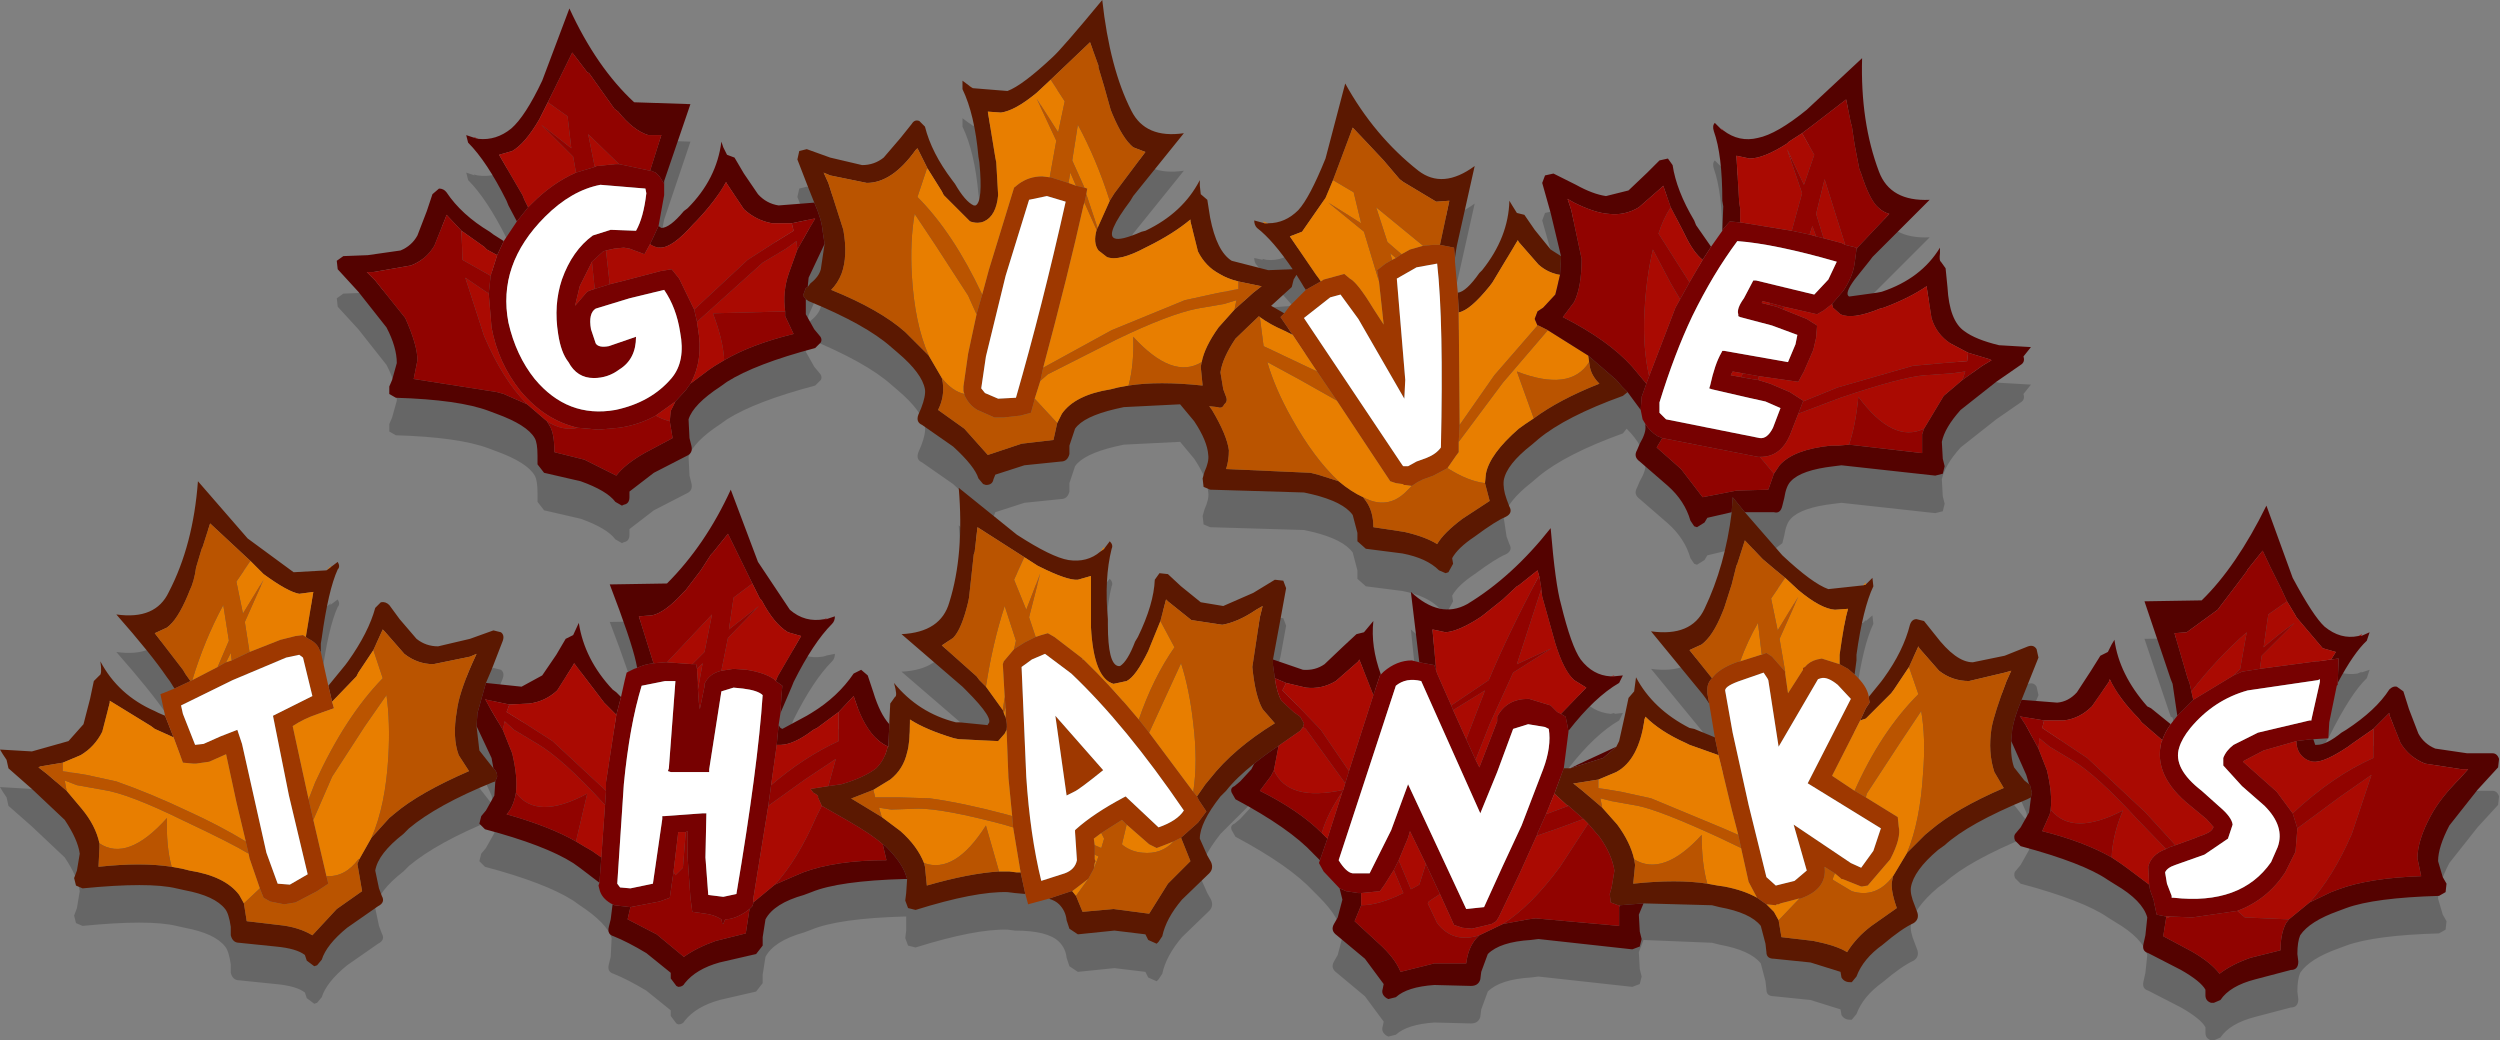 <?xml version="1.0" encoding="UTF-8" standalone="no"?>
<!-- Created with Inkscape (http://www.inkscape.org/) -->

<svg
   xmlns:dc="http://purl.org/dc/elements/1.1/"
   xmlns:cc="http://creativecommons.org/ns#"
   xmlns:rdf="http://www.w3.org/1999/02/22-rdf-syntax-ns#"
   xmlns:svg="http://www.w3.org/2000/svg"
   xmlns="http://www.w3.org/2000/svg"
   version="1.1"
   width="133.25"
   height="55.45"
   viewBox="-66.6 -27.7 133.25 55.45"
   id="svg2">
  <rect x="-66.6" y="-27.7" width="133.25" height="55.45" fill="#808080" stroke="none"/>
  <defs
     id="defs47" />
  <g
     id="shape_1"
     style="stroke-linecap:round;stroke-linejoin:round">
    <path
       d="m 14.25,-14.35 m 0,0 L 14,-14.75 13.85,-15 q -0.05,1.95 -1.45,3.7 l -0.15,0.15 q -0.7,1 -1.15,1.05 -0.55,0.05 -0.1,-2.2 l 0.05,-0.3 0.95,-4.25 q -1.7,1.25 -3,0.25 -2.35,-1.85 -3.9,-4.65 l -1.05,4 q -0.85,2.1 -1.45,2.75 -0.75,0.75 -1.7,0.65 l -0.2,-0.05 0,0.05 -0.45,-0.1 q 0,0.25 0.15,0.4 l 1.9,2.15 -1.3,0.1 -1.95,-0.5 q -0.8,-0.5 -1.15,-2.3 l -0.15,-0.95 -0.35,-0.3 -0.05,-0.45 0,-0.3 q -0.9,1.75 -2.9,2.7 l -0.2,0.05 q -1.15,0.5 -1.45,0.35 -0.5,-0.2 0.85,-2 l 0.15,-0.25 2.7,-3.35 q -2.05,0.3 -2.8,-1.2 -1.15,-2.25 -1.55,-5.9 -2.15,2.6 -2.65,3.05 -1.6,1.5 -2.4,1.8 l -1.85,-0.15 -0.2,-0.15 0.05,0.05 -0.4,-0.3 0,0.45 q 0.65,1.35 0.85,3.6 l 0.05,0.3 q 0.2,2.1 -0.2,2.3 l -0.1,0 q -0.45,-0.2 -1,-1.15 l -0.15,-0.2 q -1.1,-1.45 -1.45,-2.85 l -0.3,-0.3 q -0.25,-0.1 -0.4,0.15 l -0.6,0.75 -0.9,1.05 q -0.5,0.4 -1.15,0.4 l -1.7,-0.4 -1.25,-0.45 -0.4,0.1 -0.1,0.45 0.6,1.55 0.3,0.7 -1.9,0.2 q -0.65,-0.1 -1.1,-0.6 l -0.75,-1.1 -0.5,-0.85 -0.4,-0.15 -0.2,-0.4 -0.1,-0.3 q -0.25,2 -1.8,3.55 l -0.2,0.2 q -0.8,0.95 -1.2,0.95 -0.3,0 -0.15,-0.95 l 0.25,-1.35 0.05,-0.25 1.4,-4.15 -3,-0.1 q -2,-1.85 -3.45,-5 l -1.45,3.85 q -0.9,1.9 -1.65,2.55 -0.8,0.65 -1.8,0.5 l -0.2,-0.05 0.05,0.05 -0.45,-0.15 0.1,0.4 q 1,1 2.05,3.1 l 0.1,0.25 q 1,1.85 0.6,2.2 l -0.1,0.05 q -0.3,0 -1.3,-0.7 l -0.2,-0.15 q -1.5,-0.9 -2.3,-2.1 -0.15,-0.2 -0.4,-0.2 l -0.35,0.3 -0.3,0.9 -0.5,1.3 q -0.3,0.55 -0.9,0.8 l -1.75,0.25 -1.3,0.05 -0.35,0.25 0.05,0.45 1.1,1.2 1.5,1.9 q 0.55,1.05 0.55,1.9 l -0.25,0.9 -0.15,0.35 0,0.4 0.35,0.2 q 3.35,0.1 4.95,0.7 l 0.4,0.15 q 1.65,0.6 2.05,1.3 0.15,0.25 0.15,0.95 l 0,0.45 0.35,0.45 1.95,0.45 q 1.4,0.5 1.85,1.1 l 0.35,0.2 0.1,-0.05 q 0.3,-0.05 0.3,-0.4 l 0,-0.3 1.3,-1 1.75,-0.9 q 0.35,-0.15 0.25,-0.55 l -0.1,-0.4 -0.05,-1 q 0.25,-0.8 1.7,-1.75 l 0.35,-0.25 q 1.5,-0.95 4.7,-1.8 l 0.3,-0.3 q 0.1,-0.2 -0.1,-0.4 l -0.25,-0.3 -0.45,-0.8 -0.05,-0.8 0.2,0.1 q 3.05,1.25 4.4,2.45 l 0.35,0.3 q 1.3,1.1 1.45,1.95 0.05,0.35 -0.2,1 l -0.15,0.35 q -0.15,0.4 0.2,0.55 l 1.65,1.15 q 1.15,1.05 1.35,1.7 l 0.25,0.3 0.15,0.05 0.4,-0.3 0.1,-0.25 1.55,-0.5 1.95,-0.2 q 0.35,0 0.45,-0.4 l 0,-0.45 0.3,-0.9 q 0.45,-0.65 2.15,-1.05 l 0.45,-0.1 3,-0.15 0.75,0.9 q 0.7,1.05 0.75,1.8 0.05,0.35 -0.2,0.9 l -0.1,0.35 0.05,0.45 0.35,0.15 5,0.15 0.45,0.1 Q 5,1.05 5.5,1.75 l 0.25,0.95 0,0.45 0.45,0.4 1.95,0.25 q 1.3,0.25 1.95,0.9 L 10.45,4.85 10.6,4.8 10.85,4.35 10.8,4.05 Q 11.1,3.5 12,2.9 q 1.15,-0.85 1.65,-1.05 0.4,-0.2 0.2,-0.55 l -0.15,-0.4 -0.15,-1 q 0.15,-0.85 1.5,-1.9 l 0.35,-0.3 q 1.45,-1.2 4.5,-2.3 l 0.2,-0.25 q 0.95,0.95 1,1.85 0.05,0.35 -0.3,0.95 l -0.15,0.35 q -0.2,0.35 0.15,0.6 l 1.5,1.3 q 0.9,0.8 1.2,1.85 l 0.2,0.3 0.15,0.05 0.4,-0.25 0.15,-0.25 1.25,-0.3 q -0.35,2.95 -1.4,5.15 -0.7,1.5 -2.85,1.2 l 2.75,3.35 0.15,0.2 q 1.25,1.9 0.85,2.05 -0.5,0.2 -1.45,-0.4 L 23.45,13.1 q -1.95,-1 -2.85,-2.7 l -0.1,0.75 -0.3,0.35 -0.2,0.95 -0.5,1.65 -2,0.95 -0.3,0.15 -0.25,0.05 -1.2,-0.1 q 0.15,-0.75 1.1,-1.7 L 17,13.25 q 1.4,-1.8 2.7,-2.55 l 0.2,-0.4 -0.45,0.05 0,-0.05 -0.2,0.05 q -1,-0.1 -1.6,-0.9 Q 17.15,8.75 16.6,6.5 16.3,5.45 16.05,2.45 14,5.05 11.6,6.5 10.15,7.3 8.6,5.85 l 0.45,4.35 0,0.4 Q 8.3,10.35 7.8,10.85 L 7.6,11.4 7.5,11.3 Q 6.4,9.25 6.6,7.4 L 6.1,8 5.7,8.1 5,8.75 4,9.7 Q 3.5,10.05 2.85,10 L 1.3,9.45 Q 1.3,8.55 1.65,7.3 L 1.95,5.65 1.8,5.25 1.35,5.2 0.2,5.9 -1.4,6.6 -2.6,6.4 -3.65,5.55 -4.35,4.9 -4.8,4.85 -5.05,5.2 Q -5.1,6.5 -5.95,8.25 L -6.1,8.5 Q -6.5,9.55 -6.9,9.8 L -7,9.8 Q -7.55,9.7 -7.55,7.6 l 0,-0.3 q -0.2,-2.15 0.2,-3.75 0.1,-0.2 -0.1,-0.4 l -0.3,0.35 0,-0.05 L -7.9,3.6 Q -8.6,4.3 -9.65,4.15 -10.55,4 -12.4,2.8 l -3.1,-2.5 q 0.3,3.55 -0.5,6.1 -0.45,1.6 -2.55,1.7 l 3.25,2.8 0.2,0.2 q 1.55,1.55 1.15,1.8 l 0,0.05 -1.5,-0.15 -0.2,0 q -2,-0.5 -3.3,-2.1 0.2,0.7 0.05,0.75 l -0.2,0.35 0.05,1 0,0.15 -0.75,-0.75 -0.2,-1 -0.3,-0.9 -0.35,-0.3 -0.4,0.2 q -0.95,1.25 -2.3,2.1 l -0.25,0.15 -1.3,0.7 -0.1,-0.05 q -0.4,-0.4 0.6,-2.2 l 0.1,-0.25 q 1.05,-2.1 2.05,-3.1 0.15,-0.15 0.15,-0.4 l -0.5,0.1 0.05,0 -0.2,0.05 q -1,0.15 -1.75,-0.5 L -26.2,4.25 -27.65,0.4 q -1.35,2.95 -3.4,5 l -3.05,0.05 q 1.15,3 1.4,4.15 l 0.3,1.3 -0.3,1.15 -1.05,-0.85 -0.2,-0.15 q -1.5,-1.6 -1.8,-3.55 l -0.3,0.65 -0.4,0.2 -0.5,0.85 -0.75,1.1 -1.1,0.6 -1.9,-0.2 0.3,-0.7 0.6,-1.55 Q -39.7,8.15 -39.9,8 l -0.4,-0.1 -1.25,0.45 -1.7,0.4 q -0.65,0 -1.15,-0.4 L -45.3,7.3 -45.85,6.55 q -0.2,-0.2 -0.45,-0.15 l -0.3,0.3 q -0.35,1.3 -1.45,2.85 l -0.15,0.2 q -0.55,0.95 -1,1.15 l -0.1,0 q -0.4,-0.2 -0.2,-2.3 l 0.05,-0.3 q 0.35,-2.55 0.85,-3.65 0.15,-0.15 0,-0.4 l -0.4,0.3 0.05,-0.1 -0.2,0.15 -1.8,0.2 -2.45,-1.8 -2.65,-3.05 q -0.25,3.4 -1.55,5.9 -0.7,1.5 -2.8,1.2 1.85,2.1 2.7,3.35 l 0.15,0.2 q 0.45,0.55 0.75,1.25 l -0.15,0.05 0.2,0.75 -1.4,-0.35 -0.2,-0.1 q -1.95,-0.85 -2.9,-2.65 0.1,0.7 -0.05,0.75 l -0.3,0.3 -0.2,0.95 -0.35,1.35 -0.8,0.9 -1.95,0.55 -1.7,-0.1 0.15,0.25 0.2,0.3 0.1,0.45 1.25,1.1 1.75,1.65 q 0.7,1.05 0.8,1.8 l -0.15,0.9 -0.15,0.4 0.1,0.4 0.35,0.15 q 3.55,-0.35 5,0 l 0.45,0.1 q 1.6,0.3 2.15,1 0.2,0.25 0.3,0.95 l 0,0.45 q 0.1,0.4 0.45,0.4 l 1.95,0.2 q 1.1,0.1 1.55,0.45 l 0.1,0.3 0.4,0.3 0.15,-0.05 0.25,-0.3 q 0.25,-0.8 1.35,-1.7 l 1.65,-1.15 q 0.4,-0.2 0.2,-0.55 l -0.15,-0.4 -0.2,-0.95 q 0.15,-0.9 1.5,-1.95 l 0.3,-0.3 q 1.5,-1.25 4.45,-2.45 l 0.15,-0.1 -0.05,0.8 -0.45,0.8 -0.25,0.3 -0.1,0.4 0.3,0.3 q 3.2,0.85 4.7,1.8 l 0.35,0.25 q 1.45,0.95 1.7,1.75 l -0.05,1 -0.1,0.4 q -0.1,0.4 0.25,0.5 0.75,0.3 1.75,0.9 l 1.3,1.05 0,0.3 0.3,0.4 0.1,0.05 q 0.25,0 0.35,-0.2 0.6,-0.75 1.85,-1.1 l 1.95,-0.45 0.35,-0.45 0,-0.45 0.15,-0.95 q 0.45,-0.85 2.05,-1.3 l 0.4,-0.15 q 1.45,-0.6 4.95,-0.7 l 0.1,0 0,0.75 -0.05,0.4 0.15,0.4 0.4,0.1 q 3.2,-1 4.9,-0.95 l 0.4,0.05 q 1.75,0 2.35,0.6 0.35,0.35 0.4,0.85 l 0.15,0.45 0.45,0.3 1.95,-0.2 1.65,0.2 0.15,0.3 0.45,0.2 0.1,-0.1 0.2,-0.3 q 0.2,-0.95 1.05,-1.95 l 1.45,-1.4 q 0.25,-0.25 0.1,-0.6 L -2.25,19.9 -2.65,19 q 0,-0.85 1.1,-2.25 l 0.3,-0.3 1.5,-1.5 -0.15,0.35 -0.6,0.65 -0.3,0.25 q -0.25,0.1 -0.15,0.35 l 0.2,0.35 q 2.9,1.55 4.15,2.9 l 0.3,0.3 q 1.2,1.2 1.25,2.15 L 4.7,23.2 4.5,23.55 q -0.2,0.35 0.15,0.6 l 1.5,1.25 1,1.35 L 7.1,27 Q 7,27.3 7.3,27.5 l 0.1,0.05 0.4,-0.1 Q 8.4,26.9 9.85,26.8 l 1.95,0.05 q 0.4,0 0.5,-0.35 l 0.05,-0.4 0.35,-0.95 Q 13.35,24.5 15,24.4 l 0.4,-0.05 5,0.55 0.4,-0.15 0.1,-0.4 -0.1,-0.4 -0.05,-0.9 0.25,-0.65 3.65,0.15 0.4,0.1 q 1.65,0.3 2.2,1 l 0.25,0.95 0.05,0.45 q 0,0.35 0.4,0.35 l 1.95,0.2 1.6,0.5 0.05,0.3 q 0.15,0.25 0.45,0.25 l 0.1,0 0.25,-0.3 q 0.35,-0.95 1.4,-1.7 1,-0.85 1.65,-1.15 0.3,-0.2 0.2,-0.55 l -0.15,-0.4 q -0.25,-0.6 -0.2,-0.95 0.15,-0.9 1.45,-2 l 0.35,-0.25 q 1.25,-1.15 4.4,-2.45 l 0.15,-0.1 -0.05,0.8 -0.45,0.8 -0.25,0.3 q -0.15,0.15 -0.05,0.4 l 0.3,0.3 q 3.35,0.9 4.65,1.8 l 0.4,0.25 q 1.45,0.85 1.7,1.75 l -0.1,0.95 -0.1,0.45 q -0.1,0.4 0.25,0.5 l 1.75,0.9 q 1.05,0.6 1.3,1.05 l 0,0.3 q 0,0.3 0.3,0.4 l 0.15,0 0.35,-0.15 q 0.5,-0.75 1.85,-1.1 L 55.5,26 q 0.4,0 0.4,-0.45 l -0.05,-0.4 q 0,-0.65 0.15,-1 0.5,-0.75 2.05,-1.3 l 0.4,-0.15 q 1.5,-0.55 4.95,-0.65 l 0.35,-0.2 0.05,-0.45 -0.2,-0.35 -0.25,-0.85 q 0,-0.75 0.6,-1.9 l 1.5,-1.9 1.1,-1.2 0.05,-0.45 q -0.1,-0.3 -0.35,-0.3 l -1.35,0 -1.7,-0.25 Q 62.6,13.95 62.3,13.4 L 61.8,12.1 61.5,11.15 61.15,10.9 q -0.2,-0.05 -0.4,0.15 -0.7,1.1 -2.3,2.15 L 58.2,13.35 Q 57.4,14 56.9,14 l -0.1,0 q -0.4,-0.45 0.6,-2.2 l 0.15,-0.25 q 1.15,-2.3 2,-3.1 L 59.7,8 59.25,8.15 59.3,8.1 59.05,8.2 Q 58.15,8.35 57.3,7.7 56.7,7.15 55.6,5.1 L 54.2,1.25 Q 52.6,4.5 50.75,6.3 l -3.05,0.05 1.4,4.15 0.1,0.05 q 0.4,2 0.1,2 -0.65,0 -1.25,-0.7 l -0.2,0 Q 46.35,10.15 46.1,8.3 L 45.75,9.05 Q 45.55,9 45.35,9.25 l -0.5,0.8 -0.75,1.15 q -0.45,0.5 -1.05,0.55 l -1.9,-0.2 0.9,-2.2 -0.1,-0.45 Q 41.8,8.65 41.5,8.75 l -1.25,0.5 -1.7,0.35 q -0.9,0 -2,-1.45 L 35.95,7.4 35.55,7.3 Q 35.3,7.3 35.2,7.6 34.85,9 33.8,10.45 l -0.15,0.2 -1.05,1.1 -0.1,0 Q 31.95,11.5 32.35,9.5 l 0,-0.3 Q 32.7,6.7 33.25,5.55 L 33.2,5.1 32.85,5.4 32.85,5.35 32.7,5.5 30.85,5.7 Q 30,5.4 28.4,3.9 l -2.05,-2.35 1.6,0.05 0.45,-0.35 0.1,-0.4 q 0.1,-0.65 0.35,-0.9 0.55,-0.6 2.3,-0.8 l 0.4,-0.05 5,0.55 0.4,-0.1 0.1,-0.4 -0.1,-0.4 -0.05,-0.9 q 0.15,-0.75 1,-1.7 l 1.9,-1.5 1.3,-0.9 q 0.25,-0.15 0.15,-0.45 l 0.4,-0.5 -1.7,-0.1 Q 38.7,-7.6 38.1,-8.05 37.3,-8.6 37.2,-10.4 l -0.1,-1 -0.25,-0.35 q -0.1,-0.05 -0.05,-0.45 l 0,-0.3 q -1,1.65 -3.1,2.35 l -0.25,0.05 -1.45,0.2 -0.05,0 q -0.25,-0.15 0.3,-0.9 l 0.8,-1 0.15,-0.2 3.05,-3.05 q -2.1,0.1 -2.7,-1.5 -1,-2.65 -0.9,-6.05 l -2.95,2.75 q -1.6,1.3 -2.6,1.5 -0.95,0.25 -1.8,-0.35 l -0.15,-0.15 0,0.05 -0.35,-0.35 q -0.15,0.15 -0.05,0.45 0.45,1.25 0.45,3.7 l 0.05,0.3 q 0,2.05 -0.45,2.25 l -0.1,-0.05 q -0.3,-0.15 -0.9,-1.2 l -0.1,-0.25 q -0.95,-1.6 -1.15,-2.95 l -0.25,-0.35 -0.45,0.1 -0.65,0.65 -1,0.95 -1.2,0.3 q -0.7,-0.1 -1.6,-0.6 l -1.2,-0.6 -0.45,0.1 -0.15,0.4 0.45,1.6 0.5,2.25 q -0.5,-0.25 -1.35,-1.35 l -0.55,-0.8 -0.4,-0.1 m -12,3.95 0.1,-0.4 0.15,-0.25 1,1.65 -0.6,0.65 0.25,0.4 L 2.25,-8.8 2,-8.9 1.15,-9.4 l 1.1,-1 m 38.35,24.2 0.8,1.8 0.1,0.5 -0.2,-0.2 -0.55,-0.7 q -0.2,-0.6 -0.15,-1.4 m -64,-24.4 -0.2,0.2 0.1,-0.5 0.8,-1.8 q 0.05,0.75 -0.15,1.35 -0.1,0.4 -0.55,0.75 m -17.1,25.6 -0.55,-0.7 -0.15,-1.35 0.8,1.75 0.1,0.55 -0.2,-0.25"
       id="path5"
       style="fill:#000000;fill-opacity:0.2;stroke:none" />
    <path
       d="M 14.25,-14.35"
       id="path7"
       style="fill:none;stroke:none" />
    <path
       d="m 16.6,-14.05 m 0,0 -0.55,-0.35 -0.85,-1.05 -0.55,-0.8 -0.4,-0.1 L 14,-16.75 13.85,-17 q -0.05,1.95 -1.45,3.7 l -0.15,0.15 q -0.7,1 -1.15,1.05 l 0.05,1.05 q 0.6,-0.1 1.65,-1.4 l 0.15,-0.2 1.35,-2.25 0.05,0.1 1.05,1.2 q 0.5,0.45 1.15,0.55 l 0.05,-0.9 0,-0.1 m 11.8,15.95 -2,-2.3 -0.65,-0.8 -0.05,0.8 q -0.35,2.85 -1.45,5.15 -0.7,1.5 -2.85,1.2 l 2.75,3.35 0.15,0.2 0.2,0.3 -0.1,-0.55 0,-0.2 q 0,-0.35 0.25,-0.6 l -1.2,-1.5 0.65,-0.3 q 0.6,-0.45 1.1,-1.7 l 0.1,-0.25 0.4,-1.25 0.25,-1 0.05,-0.1 0.4,-1.25 0.95,1 0.65,0.55 0.55,0.45 0.7,0.65 q 1.2,1 1.95,1.05 L 31.9,4.75 Q 31.7,5.4 31.45,7.2 l 0,0.3 0,0.2 0.45,0.25 0.35,0.3 0.1,-0.75 0,-0.3 Q 32.7,4.7 33.25,3.55 L 33.2,3.1 32.85,3.45 32.7,3.5 30.85,3.7 Q 30,3.4 28.4,1.9 m 5.25,6.75 -0.65,0.8 0.05,0.3 -0.2,0.3 -0.3,0.65 0.3,-0.1 1.35,-1.35 0.15,-0.2 0.8,-1.2 0.5,-1.1 0.05,0.1 1.05,1.2 q 0.7,0.55 1.6,0.55 l 1.9,-0.45 0.35,-0.1 -0.25,0.55 q -0.65,1.7 -0.8,2.5 -0.2,1.3 0.15,2.35 l 0.5,0.85 q -2.55,1.1 -3.9,2.25 L 36,16.8 35.05,17.75 34.3,19 34.25,19.25 q -0.1,0.45 0.25,1.45 l -1.35,0.95 q -0.8,0.6 -1.3,1.4 -0.55,-0.35 -1.8,-0.6 l -1.7,-0.2 -0.15,-0.9 -0.25,-0.45 -0.4,-0.4 -0.5,-0.35 q -0.7,-0.4 -1.75,-0.6 L 24.95,19.5 24.4,19.4 q -1.6,-0.25 -3.95,0 l 0.1,-1 -0.05,-0.3 q -0.2,-0.9 -0.9,-1.85 l -0.8,-0.9 -1.05,-0.9 -0.5,-0.4 0.1,0 1.25,-0.2 0.95,-0.4 q 1.2,-0.65 1.5,-2.8 L 21.1,10.5 q 0.8,0.8 2.15,1.4 L 23.45,12 25,12.55 24.8,11.6 23.7,11.15 23.45,11.1 Q 21.5,10.1 20.6,8.4 l -0.1,0.75 -0.3,0.35 -0.2,0.95 -0.3,1.35 -0.15,0.3 -0.7,0.6 -1.75,0.55 -0.15,0 -0.2,0 -0.15,0.4 -0.35,0.95 0.65,0.6 0.1,0.05 0.8,0.7 0.25,0.25 0.6,0.7 q 0.65,0.9 0.8,1.8 l -0.15,0.9 -0.1,0.35 0.05,0.45 0.4,0.15 0.1,0 1.25,-0.1 3.65,0.1 0.4,0.1 q 1.65,0.3 2.2,1 l 0.25,0.95 0.05,0.45 q 0,0.35 0.4,0.35 l 1.95,0.2 1.6,0.5 0.05,0.3 q 0.15,0.25 0.45,0.25 l 0.1,0 0.25,-0.3 q 0.35,-0.95 1.4,-1.7 1,-0.85 1.65,-1.15 0.3,-0.2 0.2,-0.55 l -0.15,-0.4 q -0.25,-0.6 -0.2,-0.95 0.15,-0.9 1.45,-2 l 0.35,-0.25 q 1.25,-1.15 4.4,-2.45 l 0.2,-0.1 0.05,-0.25 -0.1,-0.4 -0.05,-0.05 -0.25,-0.2 -0.55,-0.7 q -0.2,-0.55 -0.15,-1.4 l 0.05,-0.6 q 0.1,-0.65 0.5,-1.6 l 0.3,-0.75 0.6,-1.5 -0.1,-0.45 Q 41.8,6.65 41.5,6.75 l -1.25,0.5 -1.7,0.35 q -0.9,0 -2,-1.45 L 35.95,5.4 35.55,5.3 Q 35.3,5.3 35.2,5.6 34.85,7 33.8,8.45 l -0.15,0.2 m -34.9,5.8 Q -0.7,13.75 0.25,13 0.8,12.55 1.55,12.05 L 2.7,11.25 2.85,11.05 2.9,10.85 2.7,10.5 2.35,10.25 1.7,9.65 Q 1.45,9.2 1.35,8.45 l -0.1,-0.7 0,-0.3 L 1.65,5.3 1.95,3.65 1.8,3.25 1.35,3.2 0.2,3.9 -1.4,4.6 -2.6,4.4 -3.65,3.55 -4.35,2.9 -4.8,2.85 -5.05,3.2 Q -5.1,4.5 -5.95,6.25 L -6.1,6.5 Q -6.5,7.55 -6.9,7.8 L -7,7.8 Q -7.55,7.7 -7.55,5.6 l 0,-0.3 q -0.2,-2.15 0.2,-3.75 0.1,-0.2 -0.1,-0.4 l -0.3,0.4 -0.2,0.15 Q -8.65,2.3 -9.65,2.15 -10.55,2 -12.4,0.8 l -3.1,-2.5 q 0.3,3.55 -0.5,6.1 -0.45,1.6 -2.55,1.7 l 3.25,2.8 0.2,0.2 q 1.55,1.55 1.15,1.8 l 0,0.05 -1.5,-0.15 -0.2,0 q -2,-0.5 -3.3,-2.1 0.2,0.7 0.05,0.75 l -0.25,0.35 -0.05,1 0,0.1 -0.05,1.2 -0.05,0.05 q -0.15,0.65 -0.6,1.1 -0.65,0.5 -1.85,0.85 l -0.7,0.1 -0.95,0.15 0.15,0.2 q 0.3,0.15 0.25,0.25 l 0.2,0.45 1.4,0.8 q 1.3,0.75 1.85,1.25 l 0.15,0.1 q 0.9,0.9 1.1,1.6 l 0.05,0.15 -0.05,0.75 -0.05,0.4 0.15,0.4 0.4,0.1 q 3.2,-1 4.9,-0.95 l 0.4,0.05 0.55,0.05 -0.1,-0.45 -0.15,-0.7 -0.2,0 -0.4,-0.05 -0.55,0 q -1.6,0.1 -3.85,0.75 l -0.1,-1 -0.05,-0.2 q -0.35,-0.9 -1.25,-1.7 l -1,-0.75 -1.15,-0.7 -0.5,-0.3 0.05,0 1.15,-0.45 0.9,-0.55 q 0.7,-0.55 0.9,-1.45 0.15,-0.5 0.15,-1.6 l 0,-0.15 q 0.85,0.55 2.35,1 l 0.25,0.05 2.1,0.1 0.35,-0.4 0.1,-0.2 Q -12.9,10.9 -13,10.55 l -0.1,-0.25 -0.05,-0.15 -0.9,-1.25 -0.35,-0.35 -0.15,-0.2 -1.85,-1.65 0.6,-0.4 q 0.45,-0.45 0.8,-1.9 l 0.05,-0.25 0.25,-2.3 0.05,-0.15 0.15,-1.3 2.5,1.6 0.7,0.45 0.1,0.05 q 1.5,0.75 2.05,0.7 l 0.7,-0.2 0,2.5 0,0.25 q 0.15,2.7 1.2,3 L -6.55,8.6 Q -6.05,8.35 -5.4,7 l 0.1,-0.25 0.55,-1.35 0.3,-1.15 0.1,0.1 1.25,1 1.65,0.25 Q -0.6,5.45 0.35,4.8 L 0.7,4.6 0.55,5.2 0.15,7.85 Q 0.3,9.4 0.7,10.1 l 0.65,0.75 q -2.2,1.35 -3.45,2.95 l -0.25,0.3 -0.45,0.65 0.1,0.2 0.4,0.6 -0.45,0.6 -0.9,0.8 0.5,1.25 -1.2,1.2 -1,1.6 -1.9,-0.25 -1.65,0.15 -0.35,-0.85 -0.2,-0.25 -0.05,0 -1.2,0.4 q 0.35,0.1 0.55,0.3 0.35,0.35 0.4,0.85 l 0.15,0.45 0.45,0.3 1.95,-0.2 1.65,0.2 0.15,0.3 0.45,0.2 0.1,-0.1 0.2,-0.3 q 0.2,-0.95 1.05,-1.95 l 1.45,-1.4 q 0.25,-0.25 0.1,-0.6 L -2.25,17.9 -2.65,17 q 0,-0.85 1.1,-2.25 l 0.3,-0.3 m -39.1,-0.45 0.15,-0.05 0.1,-0.25 q 0,-0.25 -0.15,-0.4 L -40.3,13.25 -40.5,13 -41.05,12.3 -41.2,11 -41.15,10.3 -40.7,8.7 -40.4,8 -39.8,6.45 Q -39.7,6.15 -39.9,6 l -0.4,-0.1 -1.25,0.45 -1.7,0.4 q -0.65,0 -1.15,-0.4 L -45.3,5.3 -45.85,4.55 q -0.2,-0.2 -0.45,-0.15 l -0.3,0.3 q -0.35,1.3 -1.45,2.85 l -0.15,0.2 -0.9,1.1 0.2,0.85 1.3,-1.35 0.1,-0.2 0.8,-1.2 0.5,-1.1 0.1,0.1 1.05,1.2 q 0.7,0.55 1.55,0.55 l 1.95,-0.4 0.35,-0.15 -0.25,0.55 q -0.7,1.6 -0.8,2.5 -0.25,1.4 0.1,2.35 l 0.55,0.85 q -2.65,1.15 -3.95,2.25 l -0.3,0.25 -0.95,1.05 -0.65,1.15 -0.1,0.25 0.25,1.45 -1.35,0.95 -1.3,1.4 q -0.75,-0.45 -1.8,-0.55 l -1.7,-0.2 -0.15,-0.95 -0.25,-0.45 q -0.75,-1 -2.65,-1.3 l -0.4,-0.1 -0.55,-0.1 q -1.6,-0.25 -3.9,0 l 0.05,-1 0,-0.25 q -0.2,-0.95 -0.95,-1.85 l -0.8,-0.95 -1.05,-0.9 -0.45,-0.35 0.1,-0.05 1.2,-0.2 0.95,-0.4 q 0.75,-0.45 1.15,-1.25 l 0.4,-1.55 0,-0.1 2.2,1.35 0.2,0.15 1,0.45 -0.45,-1.15 -0.35,-0.15 -0.2,-0.1 q -1.95,-0.85 -2.9,-2.65 0.1,0.7 -0.05,0.75 l -0.3,0.3 -0.2,0.95 -0.35,1.35 -0.8,0.9 -1.95,0.55 -1.7,-0.1 0.15,0.25 0.2,0.3 0.1,0.45 1.25,1.1 1.75,1.65 q 0.7,1.05 0.8,1.8 l -0.15,0.9 -0.15,0.4 0.1,0.4 0.35,0.15 q 3.55,-0.35 5,0 l 0.45,0.1 q 1.6,0.3 2.15,1 0.2,0.25 0.3,0.95 l 0,0.45 q 0.1,0.4 0.45,0.4 l 1.95,0.2 q 1.1,0.1 1.55,0.45 l 0.1,0.3 0.4,0.3 0.15,-0.05 0.25,-0.3 q 0.25,-0.8 1.35,-1.7 l 1.65,-1.15 q 0.4,-0.2 0.2,-0.55 l -0.15,-0.4 -0.2,-0.95 q 0.15,-0.9 1.5,-1.95 l 0.3,-0.3 Q -43.3,15.2 -40.35,14 M -57.55,8.6 -57.3,9 -56.45,8.6 -56.7,8.25 -56.85,8 l -1.5,-1.95 0.65,-0.3 q 0.55,-0.4 1.1,-1.7 l 0.1,-0.25 q 0.25,-0.5 0.35,-1.25 l 0.3,-1 0.05,-0.1 0.4,-1.25 2.15,2 0.7,0.7 q 1.3,0.95 1.9,1.05 l 0.75,-0.1 -0.4,2.4 0.15,0.1 q 0.5,0.25 0.6,0.65 l 0.05,0.05 0,-0.45 0.05,-0.3 q 0.35,-2.55 0.85,-3.65 0.15,-0.15 0,-0.4 L -49,2.55 -49.2,2.7 -50.95,2.8 -53.4,1 -56.05,-2.05 q -0.25,3.4 -1.55,5.9 -0.7,1.5 -2.8,1.2 1.85,2.1 2.7,3.35 l 0.15,0.2 m 77.45,-15.2 0.25,-0.2 -0.3,-0.3 -0.3,-0.35 -1.5,-1.3 0.05,0.35 0.05,0.3 q 0.1,0.45 0.5,0.85 -2.15,0.85 -3.5,1.85 l -0.45,0.3 -0.35,0.25 q -1.55,1.35 -1.75,2.4 l -0.05,0.5 0.25,0.95 -1.45,0.95 Q 10.35,0.7 10,1.3 9.35,0.9 8.25,0.65 L 6.6,0.4 Q 6.6,-0.45 6.2,-1 L 6.05,-1.2 Q 5.4,-1.5 4.75,-2.05 L 3.65,-2.4 3.25,-2.5 -1.25,-2.7 Q -1.1,-3.15 -1.1,-3.7 -1.2,-4.5 -2,-5.85 L -2.15,-6.05 -1.7,-6 q 0.25,0.1 0.35,-0.15 0.2,-0.15 0.1,-0.4 l -0.15,-0.4 -0.15,-0.9 q 0.1,-0.75 0.8,-1.8 l 1.25,-1.2 0.05,0.05 q 0.55,0.4 1.25,0.7 l 0.2,0.1 0.3,0.15 -0.65,-0.95 0.2,-0.2 -0.7,-0.4 1.1,-1 0.1,-0.4 0.15,-0.25 0.25,0.4 0.15,0.25 0.1,0.15 0.8,-0.45 -0.1,-0.15 -0.15,-0.2 -1.4,-2.05 0.65,-0.25 1.25,-1.8 0.4,-0.95 1.05,-2.8 0.9,0.95 0.75,0.8 0.85,1 0.2,0.15 1.75,1.05 0.7,-0.05 -0.5,2.35 0.75,0.15 0.05,0.55 0.05,-0.35 0.05,-0.3 0.95,-4.25 q -1.7,1.25 -3,0.25 -2.35,-1.85 -3.9,-4.65 l -1.05,4 q -0.85,2.1 -1.45,2.75 -0.7,0.7 -1.6,0.7 l -0.2,0 -0.55,-0.15 q 0,0.25 0.15,0.4 0.85,0.65 1.9,2.2 L 1,-13.3 -0.95,-13.8 q -0.8,-0.5 -1.15,-2.3 l -0.15,-0.95 -0.35,-0.3 -0.05,-0.45 0,-0.3 q -0.9,1.75 -2.9,2.7 l -0.2,0.05 q -1.15,0.5 -1.45,0.35 -0.5,-0.2 0.85,-2 l 0.15,-0.25 2.7,-3.35 q -2.05,0.3 -2.8,-1.2 -1.15,-2.25 -1.55,-5.9 -2.15,2.6 -2.65,3.05 -1.6,1.5 -2.4,1.8 l -1.85,-0.15 -0.15,-0.1 -0.4,-0.3 0,0.45 q 0.65,1.35 0.85,3.6 l 0.05,0.3 q 0.2,2.1 -0.2,2.3 l -0.1,0 q -0.45,-0.2 -1,-1.15 l -0.15,-0.2 q -1.1,-1.45 -1.45,-2.85 l -0.3,-0.3 q -0.25,-0.1 -0.4,0.15 l -0.6,0.75 -0.9,1.05 q -0.5,0.4 -1.15,0.4 l -1.7,-0.4 -1.25,-0.45 -0.4,0.1 -0.1,0.45 0.6,1.55 0.3,0.75 q 0.4,0.9 0.45,1.55 l 0.1,0.65 -0.2,1.35 q -0.1,0.4 -0.55,0.75 l -0.15,0.2 -0.1,0.05 -0.15,0.4 0.15,0.2 0.15,0.1 q 3.05,1.25 4.4,2.45 l 0.35,0.3 q 1.3,1.1 1.45,1.95 0.05,0.35 -0.2,1 l -0.15,0.35 q -0.15,0.4 0.2,0.55 l 1.65,1.15 q 1.15,1.05 1.35,1.7 l 0.25,0.3 0.15,0.05 q 0.35,0 0.4,-0.3 l 0.1,-0.25 1.55,-0.5 1.95,-0.2 q 0.35,0 0.45,-0.4 l 0,-0.45 0.3,-0.9 q 0.45,-0.65 2.15,-1.05 l 0.45,-0.1 3,-0.15 0.75,0.9 q 0.7,1.05 0.75,1.8 0.05,0.35 -0.2,0.9 l -0.1,0.35 0.05,0.45 0.35,0.15 5,0.15 0.45,0.1 q 1.65,0.4 2.15,1.1 l 0.25,0.95 0,0.45 0.45,0.4 1.95,0.25 q 1.3,0.25 1.95,0.9 L 10.45,2.85 10.6,2.8 10.85,2.35 10.8,2.05 Q 11.1,1.5 12,0.9 q 1.15,-0.85 1.65,-1.05 0.4,-0.2 0.2,-0.55 L 13.7,-1.1 q -0.2,-0.55 -0.15,-1 0.15,-0.85 1.5,-1.9 l 0.35,-0.3 q 1.45,-1.2 4.5,-2.3 m -20.5,-6.1 1.2,0.25 0.05,0 -0.45,0.35 -1,0.9 -0.85,0.95 q -0.75,1.05 -0.9,1.85 l -0.05,0.25 0.1,1 q -2.35,-0.25 -3.95,0 l -0.55,0.1 -0.4,0.1 q -1.9,0.3 -2.6,1.3 l -0.25,0.5 -0.2,0.9 -1.7,0.2 -1.8,0.6 -1.25,-1.4 -1.4,-1 q 0.35,-0.7 0.25,-1.45 l -0.05,-0.25 -0.7,-1.2 -0.95,-0.95 -0.3,-0.3 q -1.35,-1.2 -3.95,-2.25 0.35,-0.35 0.55,-0.85 0.35,-0.95 0.1,-2.35 l -0.8,-2.5 -0.25,-0.55 0.35,0.15 1.95,0.4 q 1.35,0 2.6,-1.75 l 0.1,-0.1 0.55,1.1 0.75,1.2 0.1,0.2 1.4,1.4 q 0.4,0.15 0.75,0 0.65,-0.3 0.75,-1.4 l -0.1,-1.75 -0.05,-0.25 -0.4,-2.45 0.7,0.05 q 0.75,-0.1 1.9,-1.05 l 0.75,-0.7 2.1,-2 0.45,1.25 0,0.1 0.3,1 0.35,1.25 0.1,0.25 q 0.55,1.3 1.1,1.75 l 0.65,0.25 -1.5,2 -0.15,0.2 -0.25,0.4 -0.65,1.45 -0.05,0.1 q -0.2,0.7 0.1,1.1 L -7.6,-14 q 0.65,0.25 2.05,-0.5 l 0.2,-0.1 q 1.3,-0.65 2.2,-1.4 l 0,0.1 0.4,1.6 q 0.4,0.8 1.15,1.2 0.4,0.25 1,0.4"
       id="path9"
       style="fill:#5b1801;fill-opacity:1;stroke:none" />
    <path
       d="M 16.6,-14.05"
       id="path11"
       style="fill:none;stroke:none" />
    <path
       d="m 11.15,-11.05 m 0,0 -0.05,-1.05 -0.15,-1.65 0,-0.2 -0.05,-0.55 -0.75,-0.15 -0.35,0 -0.55,0.05 -0.7,0.2 -0.45,0.25 -0.3,0.2 -0.2,0.1 -0.35,0.2 -0.45,0.35 0.1,0.6 0.25,2.3 -0.55,-0.85 q -0.85,-1.4 -1.25,-1.6 l -0.3,-0.25 -1.1,0.3 -0.15,0.1 -0.8,0.45 -0.85,0.85 -0.3,0.4 -0.2,0.2 0.65,0.95 1.3,1.95 1.05,1.55 2.85,4.3 0.3,0.1 0.35,0.05 0.05,0 0,0.05 0.1,0 0.35,0.05 0.3,-0.2 0.3,-0.15 0.55,-0.2 0.75,-0.4 0.45,-0.65 0.15,-0.2 0,-0.25 0,-0.3 0.05,-0.9 -0.05,-6 M 33,9.4 Q 32.9,8.85 32.25,8.25 L 31.9,7.95 31.45,7.7 30.5,7.4 30.25,7.45 q -0.4,0.1 -0.65,0.4 l -0.1,0.05 0,0.1 -0.8,1.25 -0.15,-1.05 0,-0.1 -0.7,-0.8 -0.3,-0.2 -0.25,0.1 -0.05,0 -1.1,0.35 -0.2,0.05 Q 25,7.95 24.65,8.45 24.4,8.7 24.4,9.05 l 0,0.2 0.1,0.55 0.3,1.8 0.2,0.95 0.7,2.9 0.35,1.35 0.15,0.7 0.4,1.8 0.45,0.85 0.5,0.35 0.5,0.05 0.05,-0.05 0.1,0 0.1,-0.05 0.95,-0.25 0.05,0 0.05,0 q 1.45,-0.5 1.3,-1.7 l 0.55,0.35 0.3,0.25 0.05,0.05 0.05,0 1,0.4 0.05,0 0.3,-0.05 1.2,-1.4 q 0.6,-1.15 0.45,-1.75 l -0.05,-0.5 -1.7,-1.05 -0.6,-0.35 -1.2,-0.8 1.5,-2.95 0.3,-0.65 0.2,-0.3 L 33,9.45 33,9.4 m -44.8,11.1 1.1,-0.3 1.2,-0.4 0.05,0 0.85,-0.65 0.3,-0.55 0.05,-0.3 0.05,-0.1 -0.05,-0.1 0,-0.25 0,-0.5 -0.05,-0.35 0.4,-0.3 1.1,-0.7 0.25,0.25 1.2,1.05 0.4,0.2 0.4,-0.15 0.5,-0.2 0.4,-0.2 0.9,-0.8 0.45,-0.6 -0.4,-0.6 -0.1,-0.2 L -3,14.5 -5.35,11.35 -5.9,10.65 Q -7.35,8.9 -8.85,7.45 l -0.05,0 0,-0.05 -1.5,-1.15 -0.35,-0.2 -0.35,0.1 -0.3,0.1 -0.6,0.3 -0.55,0.35 -0.55,0.65 -0.05,0.15 0.1,1.75 0.05,0.55 0,0.55 q 0.1,0.35 0.05,0.65 l 0.1,2.55 0.2,2.05 0.05,0.6 0.4,2.4 0.15,0.7 0.1,0.45 0.15,0.55 m -46.25,-11.2 0.25,1.15 0.45,1.15 0.5,1.35 0.55,0.05 0.15,0 0.7,-0.1 0.9,-0.4 0.55,2.55 0.5,2.1 0.15,0.65 0.05,0.25 0.55,1.6 0.2,0.5 0.35,0.2 0.75,0.15 0.6,-0.1 1.15,-0.6 0.6,-0.4 -0.1,-0.4 -0.7,-3 -0.25,-1.1 -0.1,-0.45 L -51,11 q 0.6,-0.4 1.35,-0.65 L -48.8,10.05 -48.9,9.7 -49.1,8.85 -49.5,7.05 -49.55,7 q -0.1,-0.4 -0.6,-0.65 l -0.15,-0.1 -0.15,-0.1 -0.4,0.05 -0.8,0.2 -1.65,0.65 -0.95,0.45 -0.3,0.1 -0.1,0.05 -0.35,0.2 -1.35,0.7 -0.1,0.05 -0.85,0.4 -0.75,0.3 m 46.9,-16.7 0.15,-0.7 q 1.35,-5.05 2.15,-8.65 l 0.05,-0.15 0.1,-0.45 0.05,-0.3 -0.15,-0.05 -0.45,-0.1 -0.4,-0.15 -0.95,-0.3 -0.05,0 -0.4,-0.05 q -0.7,0 -1.25,0.4 l -0.25,0.2 -1.35,4.4 -0.35,1.3 -0.3,1.05 -0.45,2.1 -0.25,1.75 0,0.25 0.05,0.15 0,0.05 q 0.25,0.55 0.7,0.8 l 0.9,0.4 0.5,0 0.9,-0.1 0.55,-0.15 0.15,-0.55 0.05,-0.2 0.3,-0.95 m 20.05,-6.05 1.1,-0.2 q 0.35,3.1 0.2,9.8 -0.25,0.35 -0.75,0.55 l -0.55,0.2 -0.45,0.25 -0.25,0 -0.05,-0.05 -5.25,-7.85 1.4,-1.1 0.55,-0.15 0.95,1.3 2.45,4.25 0.05,-1 -0.45,-5.4 1.05,-0.6 m 22.45,22.25 0.7,0.75 -2.3,4.5 3.9,2.4 -0.4,1.2 -0.65,0.9 -0.55,-0.25 -3.05,-2.05 0.7,2.45 -0.65,0.55 -1,0.25 -0.5,-0.45 L 26.6,15.2 25.75,11.35 25.35,9.1 q 0,-0.25 0.9,-0.55 l 1.15,-0.4 0.2,0.3 0.05,0.1 0.55,3.55 2.1,-3.6 0.15,-0.05 q 0.35,-0.1 0.9,0.35 m -42.15,-26.05 1,0.3 q -1.25,5.6 -2.65,10.45 l -0.95,0.05 -0.7,-0.3 -0.2,-0.25 0.25,-1.7 1.05,-4.3 1.25,-4.05 0.95,-0.2 m -0.8,24.7 0.7,-0.3 1.4,1.05 q 2.9,2.75 6,7.3 -0.35,0.55 -1.35,0.9 l -1.65,-1.55 -0.1,-0.1 -0.1,0.05 q -1.6,0.85 -2.55,1.7 l -0.05,0.05 0,0.1 0.1,1.5 q -0.1,0.5 -0.65,0.7 l -1.25,0.4 q -0.6,-2.45 -0.8,-5.55 l -0.25,-5.85 0.55,-0.4 m 2.25,7.05 q 0.25,-0.1 1.55,-1.15 l -2.55,-2.9 0.6,4.25 0.4,-0.2 m -40.6,-5.1 -2.1,1.05 0.85,4.25 1,4.2 -0.95,0.55 -0.65,-0.05 -0.6,-1.65 -1.3,-5.8 -0.25,-0.75 -0.9,0.35 -0.9,0.4 -0.45,0.05 -0.65,-1.65 -0.1,-0.45 2.75,-1.35 2.85,-1.2 0.7,-0.15 0.2,0.15 0.5,2.05"
       id="path13"
       style="fill:#9e3800;fill-opacity:1;stroke:none" />
    <path
       d="M 11.15,-11.05"
       id="path15"
       style="fill:none;stroke:none" />
    <path
       d="m 12.8,-12.45 m 0,0 q -1.05,1.3 -1.65,1.4 l 0.05,6 1.85,-2.65 2.3,-2.65 -0.15,-0.35 0.15,-0.4 0.3,-0.2 0.65,-0.7 0.25,-1.05 q -0.65,-0.1 -1.15,-0.55 l -1.05,-1.2 -0.05,-0.1 -1.35,2.25 -0.15,0.2 m 20.05,15.8 -0.15,0.15 0.15,-0.05 0,-0.1 m -81.8,-0.9 -0.25,0.25 0.2,-0.15 0.05,-0.1 m 41.2,-1 -0.2,0.25 0.2,-0.15 0,-0.1 m -7.2,-24.6 0.05,0.05 0.15,0.1 -0.2,-0.15 m 15.65,7.25 0.1,0.1 0.2,0 -0.3,-0.1 m 7.85,1.5 0.7,-0.2 -2.5,-2.05 0.6,1.85 0.75,0.65 0.45,-0.25 m -0.95,0.55 0.2,-0.1 -0.3,-0.25 0.1,0.35 m -0.45,3.45 -0.25,-2.3 -0.8,-2.65 -1.9,-1.55 1.75,1.1 -0.4,-1.65 -1.1,-0.65 -0.4,0.95 -1.25,1.8 -0.65,0.25 1.4,2.05 0.15,0.2 0.1,0.15 0.15,-0.1 1.1,-0.3 0.3,0.25 q 0.4,0.2 1.25,1.6 l 0.55,0.85 M 3.6,-7.9 2.3,-9.85 2,-10 1.8,-10.1 q -0.7,-0.3 -1.25,-0.7 l 0.2,1.55 2.85,1.35 M 7.5,-2.05 4.65,-6.35 2.7,-7.45 0.95,-8.4 q 0.4,1.4 1.3,3 1.2,2.15 2.5,3.35 0.65,0.55 1.3,0.85 1.3,0.7 2.3,-0.3 l 0.3,-0.3 -0.35,-0.05 -0.1,0 0,-0.05 -0.05,0 L 7.8,-1.95 7.5,-2.05 M 11,-3.4 10.55,-2.75 q 1.1,0.7 2,0.8 l 0.05,-0.5 q 0.2,-1.05 1.75,-2.4 l 0.35,-0.25 0.45,-0.3 -0.9,-2.5 q 2.85,1.1 3.85,-0.5 l -0.05,-0.35 -2.15,-1.35 -2.4,2.8 -2.35,3.15 0,0.3 0,0.25 -0.15,0.2 m -12.65,-6.85 0.85,-0.95 0.1,-0.5 -0.65,0.2 -1.45,0.25 q -1.5,0.3 -4.3,1.65 l -3.65,1.85 -0.4,0.35 -0.3,0.95 1.2,1.3 0.25,-0.5 q 0.7,-1 2.6,-1.3 l 0.4,-0.1 0.55,-0.1 q 0.3,-1.1 0.25,-2.6 2.1,2.3 3.65,1.35 0.15,-0.8 0.9,-1.85 m -15.45,1.5 0.7,1.2 q 0.55,0.7 1.2,0.85 l -0.05,-0.15 0,-0.25 0.25,-1.75 0.45,-2.1 -0.45,-1 -1.75,-2.7 -1.1,-1.65 q -0.25,1.45 -0.15,3.25 0.15,2.6 0.9,4.3 m 0.7,-8.75 -0.75,-1.2 -0.05,0 -0.5,1.5 q 1.9,1.9 3.45,5.2 l 0.35,-1.3 1.35,-4.4 0.25,-0.2 q 0.55,-0.4 1.25,-0.4 l 0.4,0.05 0.35,-1.95 -1.05,-2.25 1.15,1.8 0.35,-1.65 -0.75,-1.15 -0.75,0.7 q -1.15,0.95 -1.9,1.05 l -0.7,-0.05 0.4,2.45 0.05,0.25 0.1,1.75 q -0.1,1.1 -0.75,1.4 -0.35,0.15 -0.75,0 l -1.4,-1.4 -0.1,-0.2 m 8.3,1.95 0.65,-1.45 q -0.7,-2.2 -1.7,-4.05 l -0.3,1.9 0.65,1.45 0.15,0.05 -0.05,0.3 0.6,1.8 m 0.05,1.2 q -0.3,-0.4 -0.1,-1.1 l -0.65,-1.45 -0.05,0.15 q -0.8,3.6 -2.15,8.65 l 3.65,-2 3.9,-1.6 1.6,-0.35 1.25,-0.25 0,-0.4 q -0.6,-0.15 -1,-0.4 -0.75,-0.4 -1.15,-1.2 l -0.4,-1.6 0,-0.1 q -0.9,0.75 -2.2,1.4 l -0.2,0.1 q -1.4,0.75 -2.05,0.5 l -0.45,-0.35 m 37.3,18.1 -0.7,-0.65 -0.75,1.1 0.35,1.7 1.1,-1.8 -1,2.25 0.3,1.75 0,0.1 0.15,1.05 0.8,-1.25 0,-0.1 0.1,-0.05 q 0.25,-0.3 0.65,-0.4 l 0.25,-0.05 0.95,0.3 0,-0.2 0,-0.3 Q 31.7,5.4 31.9,4.75 L 31.2,4.8 Q 30.45,4.75 29.25,3.75 m 3.6,6.85 -0.3,0.1 -1.5,2.95 1.2,0.8 q 1.4,-3.15 3.4,-5.15 l -0.5,-1.45 -0.8,1.2 -0.15,0.2 -1.35,1.35 m 1.45,8.4 0.75,-1.25 q 0.7,-1.7 0.85,-4.25 0.15,-1.85 -0.1,-3.3 l -1.1,1.65 -1.8,2.75 -0.05,0.2 1.7,1.05 0.05,0.5 q 0.15,0.6 -0.45,1.75 l -1.2,1.4 -0.3,0.05 -0.05,0 -1,-0.4 -0.05,0 -0.05,-0.05 -0.3,-0.25 -0.1,0.25 0,0.1 1,0.6 q 1.3,0.4 2.2,-0.8 m -6.35,1.9 0.25,0.45 1.1,-1.15 -0.05,0 -0.95,0.25 -0.1,0.05 -0.1,0 -0.05,0.05 -0.5,-0.05 0.4,0.4 M 25.3,19.55 q 1.05,0.2 1.75,0.6 L 26.6,19.3 26.2,17.5 25.05,16.95 Q 21.9,15.5 20.7,15.25 L 19.3,15 l -0.6,-0.15 0.1,0.5 0.8,0.9 q 0.7,0.95 0.9,1.85 1.55,0.95 3.6,-1.3 0,1.55 0.3,2.6 l 0.55,0.1 0.35,0.05 m -5.75,-6.1 -0.95,0.4 0,0.45 1.2,0.2 1.6,0.35 3.85,1.6 0.8,0.35 L 25.7,15.45 25,12.55 23.45,12 23.25,11.9 Q 21.9,11.3 21.1,10.5 l -0.05,0.15 q -0.3,2.15 -1.5,2.8 m 7.7,-6.25 0.05,0 -0.2,-1.7 q -0.55,0.95 -0.95,2.05 l 1.1,-0.35 m -36.7,12.6 0.2,0.25 0.65,-0.9 -0.85,0.65 m -0.2,-37.75 0.4,0.15 -0.3,-0.7 -0.1,0.55 M -11.3,2.45 -12,2 l -0.55,1.2 0.65,1.6 0.75,-1.95 -0.6,2.35 0.35,1.05 0.3,-0.1 0.35,-0.1 0.35,0.2 1.5,1.15 0,0.05 0.05,0 q 1.5,1.45 2.95,3.2 Q -5.15,8.45 -4,6.8 L -4.75,5.4 -5.3,6.75 -5.4,7 q -0.65,1.35 -1.15,1.6 l -0.7,0.15 q -1.05,-0.3 -1.2,-3 l 0,-0.25 0,-2.5 -0.7,0.2 Q -9.7,3.25 -11.2,2.5 L -11.3,2.45 M -4.5,9.5 -5.35,11.35 -3,14.5 q 0.25,-1.6 0,-3.65 -0.2,-1.8 -0.65,-3.2 L -4.5,9.5 m -8.6,-1.95 0.55,-0.65 0.1,-0.45 -0.6,-1.85 q -0.65,2 -1,4.3 l 0.9,1.25 0.1,-0.7 -0.1,-1.75 0.05,-0.15 m 0.1,3 0,-0.55 -0.1,0.3 0.1,0.25 m 0.15,3.2 -0.1,-2.55 -0.1,0.2 -0.35,0.4 -2.1,-0.1 -0.25,-0.05 q -1.5,-0.45 -2.35,-1 l 0,0.15 q 0,1.1 -0.15,1.6 -0.2,0.9 -0.9,1.45 l -0.9,0.55 0.1,0.4 1.25,0 1.65,0.05 q 1.8,0.25 4.05,0.85 l 0.35,0.1 -0.2,-2.05 m 0.65,5.05 -0.4,-2.4 -0.5,-0.15 q -3.2,-0.85 -4.55,-0.85 l -1.45,0.05 -0.65,-0.1 0.15,0.5 1,0.75 q 0.9,0.8 1.25,1.7 1.65,0.6 3.3,-2 l 0.7,2.45 0.55,0 0.4,0.05 0.2,0 m 6.85,-1.5 -1.2,-1.05 -0.25,1.05 0.05,0.05 q 0.45,0.35 1.05,0.4 1,0.1 1.65,-0.6 l -0.5,0.2 -0.4,0.15 -0.4,-0.2 M -7.75,17 -7.9,16.7 -8.3,17 -8.25,17.35 -7.9,17.5 -7.75,17 m -0.3,0.95 -0.2,-0.1 0,0.25 0.05,0.1 -0.05,0.1 -0.05,0.3 0.25,-0.65 m -39.4,0.15 0.65,-1.15 q 0.75,-1.7 0.9,-4.35 0.1,-1.8 -0.1,-3.25 l -1.15,1.65 -1.75,2.7 -1,2.3 0.7,3 q 1,0.05 1.7,-0.9 l 0.05,0 m -6.4,1.9 0.25,0.45 0.85,-0.8 -0.55,-1.6 -0.05,-0.25 q -0.9,-0.55 -3.45,-1.75 -2.95,-1.45 -4.3,-1.65 l -1.4,-0.25 -0.65,-0.25 0.1,0.55 0.8,0.95 q 0.75,0.9 0.95,1.85 1.5,1 3.6,-1.35 -0.05,1.5 0.25,2.6 l 0.55,0.1 0.4,0.1 q 1.9,0.3 2.65,1.3 m -8.45,-7.45 -0.95,0.4 0,0.45 1.25,0.2 1.6,0.35 q 1.85,0.65 3.85,1.6 1.65,0.75 3.05,1.6 l -0.5,-2.1 -0.55,-2.55 -0.9,0.4 -0.7,0.1 -0.15,0 -0.55,-0.05 -0.5,-1.35 -1,-0.45 -0.2,-0.15 -2.2,-1.35 0,0.1 -0.4,1.55 q -0.4,0.8 -1.15,1.25 m 11.85,-6.4 0.15,0.1 0.4,-2.4 -0.75,0.1 q -0.6,-0.1 -1.9,-1.05 l -0.7,-0.7 -0.75,1.1 0.35,1.7 1.1,-1.8 -1,2.25 0.25,1.6 1.65,-0.65 0.8,-0.2 0.4,-0.05 m -4.1,1.45 0.3,-0.1 -0.05,-0.4 -0.25,0.5 m -1.8,0.95 1.35,-0.7 0.6,-1.4 -0.3,-1.9 q -1,1.85 -1.65,4 m 6.2,6.35 0.35,-0.9 q 1.6,-3.5 3.6,-5.55 l -0.5,-1.5 -0.8,1.2 -0.1,0.2 -1.3,1.35 0.1,0.35 -0.85,0.3 Q -50.4,10.6 -51,11 l 0.75,3.45 0.1,0.45"
       id="path17"
       style="fill:#e87e00;fill-opacity:1;stroke:none" />
    <path
       d="M 12.8,-12.45"
       id="path19"
       style="fill:none;stroke:none" />
    <path
       d="m 16.6,-13.95 m 0,0 -0.05,0.9 -0.25,1.05 -0.65,0.7 -0.3,0.2 -0.15,0.4 0.15,0.35 0.05,0 0.5,0.25 2.15,1.35 1.5,1.3 0.3,0.35 0.3,0.3 0.7,0.95 0.05,-0.7 0.25,-0.7 -0.5,-0.6 -0.25,-0.3 q -1.25,-1.4 -3.7,-2.65 l 0.6,-0.8 q 0.4,-0.8 0.4,-2.3 l -0.55,-2.6 -0.2,-0.6 0.35,0.2 q 1.1,0.55 1.85,0.6 0.85,0.1 1.6,-0.35 l 1.2,-1.05 0.1,-0.1 0.4,1.15 0.65,1.25 0.1,0.2 q 0.45,0.95 0.95,1.35 l 0.45,-0.7 -0.8,-1.15 -0.1,-0.25 q -0.95,-1.6 -1.15,-2.95 l -0.25,-0.35 -0.45,0.1 -0.65,0.65 -1,0.95 -1.2,0.3 q -0.7,-0.1 -1.6,-0.6 l -1.2,-0.6 -0.45,0.1 -0.15,0.4 0.45,1.6 0.55,2.3 0,0.1 m 8.65,-2.75 -0.05,1.3 0.05,-0.1 0.35,-0.4 0.5,0.05 0.05,0 0,-0.75 -0.05,-0.3 -0.15,-2.5 0.7,0.15 q 0.75,0 2,-0.8 l 0.1,-0.1 0.7,-0.45 0.6,-0.45 1.75,-1.35 0.25,1.25 0.05,0.15 0.15,1 0.25,1.3 0.1,0.25 q 0.45,1.4 0.9,1.8 0.25,0.25 0.6,0.35 l -1.7,1.8 -0.05,0.1 -0.1,0.75 q -0.1,0.7 -0.6,1.45 l -0.6,0.7 0.05,0.2 0.4,0.35 q 0.65,0.3 2.1,-0.3 l 0.2,-0.05 q 1.35,-0.5 2.3,-1.15 l 0,0.1 0.25,1.6 q 0.25,0.85 1,1.35 l 0.95,0.5 1.15,0.35 0.1,0.05 -0.5,0.3 -1.05,0.75 -1,0.85 -1.05,1.75 -0.1,0.3 0,1 -3.9,-0.45 -0.55,0.05 -0.4,0 q -2,0.2 -2.75,1.05 l -0.3,0.45 -0.3,0.85 -1.7,0.05 -1.8,0.35 L 23,-2.7 21.7,-3.85 22,-4.35 21.75,-4.45 Q 21.35,-4.7 21.1,-5.1 l 0,0.1 q 0.05,0.35 -0.3,0.95 l -0.15,0.35 q -0.2,0.35 0.15,0.6 l 1.5,1.3 q 0.9,0.8 1.2,1.85 l 0.2,0.3 0.15,0.05 0.4,-0.25 0.15,-0.25 1.3,-0.3 0.05,-0.8 0.65,0.8 1.55,0 q 0.35,0.1 0.45,-0.35 l 0.1,-0.4 q 0.1,-0.65 0.35,-0.9 0.55,-0.6 2.3,-0.8 l 0.4,-0.05 5,0.55 0.4,-0.1 0.1,-0.4 -0.1,-0.4 -0.05,-0.9 q 0.15,-0.75 1,-1.7 l 1.9,-1.5 1.3,-0.9 q 0.25,-0.15 0.15,-0.45 l 0.4,-0.5 -1.7,-0.1 Q 38.7,-9.6 38.1,-10.05 37.3,-10.6 37.2,-12.4 l -0.1,-1 -0.25,-0.35 q -0.1,-0.05 -0.05,-0.45 l 0,-0.3 q -1,1.65 -3.1,2.35 l -0.25,0.05 -1.45,0.2 -0.05,0 q -0.25,-0.15 0.3,-0.9 l 0.8,-1 0.15,-0.2 3.05,-3.05 q -2.1,0.1 -2.7,-1.5 -1,-2.65 -0.9,-6.05 l -2.95,2.75 q -1.6,1.3 -2.6,1.5 -1,0.25 -1.85,-0.4 l -0.1,-0.05 -0.35,-0.35 q -0.15,0.15 -0.05,0.45 0.45,1.25 0.45,3.7 l 0.05,0.3 M 43.05,9.75 41.15,9.6 q -0.4,0.95 -0.5,1.6 l -0.05,0.6 0.8,1.8 0.15,0.5 0.05,0.05 0.1,0.4 -0.05,0.25 -0.1,0.8 -0.45,0.8 -0.25,0.3 q -0.15,0.15 -0.05,0.4 l 0.3,0.3 q 3.35,0.9 4.65,1.8 l 0.4,0.25 q 1.45,0.85 1.7,1.75 l -0.1,0.95 -0.1,0.45 q -0.1,0.4 0.25,0.5 l 1.75,0.9 q 1.05,0.6 1.3,1.05 l 0,0.3 q 0,0.3 0.3,0.4 l 0.15,0 0.35,-0.15 q 0.5,-0.75 1.85,-1.1 L 55.5,24 q 0.4,0 0.4,-0.45 l -0.05,-0.4 q 0,-0.65 0.15,-1 0.5,-0.75 2.05,-1.3 l 0.4,-0.15 q 1.5,-0.55 4.95,-0.65 l 0.35,-0.2 0.05,-0.45 -0.2,-0.35 -0.25,-0.85 q 0,-0.75 0.6,-1.9 l 1.5,-1.9 1.1,-1.2 0.05,-0.45 q -0.1,-0.3 -0.35,-0.3 l -1.35,0 -1.7,-0.25 Q 62.6,11.95 62.3,11.4 L 61.8,10.1 61.5,9.15 61.15,8.9 q -0.2,-0.05 -0.4,0.15 -0.7,1.1 -2.3,2.15 L 58.2,11.35 Q 57.4,12 56.9,12 l -0.1,0 -0.1,-0.3 -0.1,0 -0.8,0.1 q 0,0.5 0.3,0.8 0.3,0.3 0.7,0.3 0.55,0 1.75,-0.8 l 0.2,-0.15 1.15,-0.8 0.85,-0.85 0,0.1 0.6,1.5 q 0.45,0.75 1.3,1.1 l 1.95,0.3 0.35,0 -0.4,0.45 q -1.1,1.1 -1.6,2.05 -0.7,1.3 -0.7,2.25 l 0.2,0.95 q -2.8,0.1 -4.4,0.7 l -0.4,0.15 -1.15,0.55 -1.1,0.9 -0.15,0.2 q -0.3,0.55 -0.3,1.45 l -1.6,0.4 q -1,0.35 -1.65,0.85 -0.45,-0.6 -1.5,-1.2 l -1.5,-0.8 0.15,-0.95 0,-0.1 -0.5,-0.1 -0.15,-0.7 0,-0.05 -0.2,-0.55 -0.05,-0.3 -1.2,-0.9 L 46.4,18.3 45.95,18 q -1.5,-0.85 -3.7,-1.4 l 0.4,-0.9 0.05,-0.25 q 0.1,-0.85 -0.2,-2.1 L 42.05,12.2 41.4,11 l -0.35,-0.55 0.1,0.05 1.2,0.2 1.05,0 q 0.85,-0.1 1.5,-0.75 l 0.9,-1.3 0.05,-0.15 q 0.5,1.05 1.55,2.1 l 0.15,0.2 1.1,0.95 Q 48.8,11.3 49.1,10.9 l -1.05,-0.85 -0.2,-0.1 Q 46.35,8.25 46.1,6.4 l -0.15,0.25 -0.2,0.4 -0.4,0.2 -0.5,0.8 -0.75,1.15 q -0.45,0.5 -1.05,0.55 m 6.15,-1 0.25,1.7 L 50.3,9.6 50.2,9.15 50.1,8.7 50,8.45 49.3,6.05 49.95,6 51.6,4.8 l 0.15,-0.2 0.8,-1.05 0.6,-0.8 0.05,-0.1 0.8,-1 0.4,0.85 0.6,1.2 0.3,0.65 0.45,0.75 0.05,0.1 1.4,1.65 0.7,0.2 -0.25,0.4 L 58.05,7.4 58,8.7 Q 58.85,7.1 59.55,6.45 L 59.7,6 59.25,6.2 59.1,6.2 Q 58.15,6.4 57.3,5.7 56.7,5.15 55.6,3.1 L 54.2,-0.75 Q 52.6,2.5 50.75,4.3 l -3.05,0.05 1.4,4.15 0.1,0.25 m -28.45,12.3 0.25,-0.6 -1.25,0.1 -0.05,0.1 0,1 -4.45,-0.4 -0.4,0.05 -1.35,0.25 -1.25,0.6 -0.15,0.15 q -0.45,0.5 -0.55,1.35 l -1.7,0 -1.8,0.45 Q 7.75,23.35 6.85,22.55 L 5.6,21.4 5.95,20.55 5.95,20 5.95,19.9 5.8,19.9 5.15,19.8 4.8,19.65 4.95,20.25 4.7,21.2 4.5,21.55 q -0.2,0.35 0.15,0.6 l 1.5,1.25 1,1.35 L 7.1,25 Q 7,25.3 7.3,25.5 l 0.1,0.05 0.4,-0.1 Q 8.4,24.9 9.85,24.8 l 1.95,0.05 q 0.4,0 0.5,-0.35 l 0.05,-0.4 0.35,-0.95 Q 13.35,22.5 15,22.4 l 0.4,-0.05 5,0.55 0.4,-0.15 0.1,-0.4 -0.1,-0.4 -0.05,-0.9 M 3.7,18.1 3.75,18.15 4.15,17 3.85,16.7 q -1.2,-1.2 -3.3,-2.25 l 0.6,-0.8 0.15,-0.3 0.25,-1.3 Q 0.8,12.55 0.25,13 l -0.15,0.3 -0.6,0.65 -0.3,0.25 q -0.25,0.1 -0.15,0.35 l 0.2,0.35 q 2.9,1.55 4.15,2.9 l 0.3,0.3 m -22.1,1.05 0.15,0 L -18.3,19 q -0.2,-0.7 -1.1,-1.6 l -0.15,-0.1 0.2,0.85 q -2.7,0 -4.45,0.65 l -0.35,0.15 -1.15,0.5 -1.15,0.95 0,0.05 -0.05,0.15 -0.15,0.15 -0.2,1.3 -1.6,0.4 q -1,0.35 -1.7,0.85 l -1.45,-1.2 -1.55,-0.8 0.15,-0.65 -0.85,-0.1 -0.1,-0.05 -0.1,0.8 -0.1,0.4 q -0.1,0.4 0.25,0.5 0.75,0.3 1.75,0.9 l 1.3,1.05 0,0.3 0.3,0.4 0.1,0.05 q 0.25,0 0.35,-0.2 0.6,-0.75 1.85,-1.1 l 1.95,-0.45 0.35,-0.45 0,-0.45 0.15,-0.95 q 0.45,-0.85 2.05,-1.3 l 0.4,-0.15 q 1.45,-0.6 4.95,-0.7 m -17.3,-0.6 1.05,0.8 0.1,-1.35 -0.5,-0.35 -0.35,-0.2 -0.5,-0.3 q -1.4,-0.8 -3.7,-1.45 0.3,-0.3 0.45,-0.9 l 0.05,-0.25 q 0.1,-0.85 -0.2,-2.1 l -0.5,-1.25 -0.65,-1.1 -0.3,-0.55 0.1,0.05 1.2,0.25 1.05,-0.05 q 0.85,-0.1 1.5,-0.7 l 0.85,-1.35 0.05,-0.1 1.6,2.1 0.15,0.15 0.5,0.5 0.25,-0.95 -0.25,-0.25 -0.2,-0.15 q -1.5,-1.6 -1.8,-3.55 l -0.3,0.65 -0.4,0.2 -0.5,0.85 -0.75,1.1 -1.1,0.6 -1.9,-0.2 -0.45,1.6 -0.05,0.7 0.8,1.7 0.1,0.55 0.05,0.05 q 0.15,0.15 0.15,0.4 l -0.1,0.25 -0.05,0.75 -0.45,0.8 -0.25,0.3 -0.1,0.4 0.3,0.3 q 3.2,0.85 4.7,1.8 l 0.35,0.25 m 3.05,-10.7 0,0.05 q 0.4,-0.2 0.9,-0.25 l -0.05,-0.1 -0.75,-2.4 0.7,-0.05 q 0.7,-0.15 1.65,-1.2 l 0.15,-0.15 0.8,-1.05 0.55,-0.85 0.1,-0.1 0.8,-1 1.3,2.65 0.4,0.8 0.1,0.1 q 0.65,1.25 1.4,1.7 l 0.7,0.2 -1.25,2.15 -0.1,0.25 0.35,0.25 -0.05,0.55 -0.05,0.9 0.6,-1.4 0.1,-0.25 q 1.05,-2.1 2.05,-3.1 0.15,-0.15 0.15,-0.4 l -0.45,0.15 -0.1,0 Q -23.7,5.5 -24.5,4.8 l -1.7,-2.55 -1.45,-3.85 q -1.35,2.95 -3.4,5 l -3.05,0.05 q 1.15,3 1.4,4.15 l 0.05,0.25 m 7.65,3.25 -0.1,-0.15 -0.1,1.05 0.2,0 q 0.7,0 1.75,-0.8 l 0.2,-0.1 1.15,-0.85 0.8,-0.85 0.05,0.15 q 0.65,2.05 1.8,2.55 l 0.05,-1.2 q -0.5,-0.55 -0.85,-1.7 L -20.35,8.3 -20.7,8 -21.1,8.2 q -0.85,1.25 -2.25,2.1 l -0.25,0.15 -1.3,0.7 L -25,11.1 M 2.85,8 1.25,7.45 l 0,0.3 0.1,0.7 L 1.95,8.7 3,8.95 Q 3.85,9.05 4.6,8.6 L 5.8,7.55 5.85,7.45 6.6,9.35 6.95,8.3 7,8.25 Q 6.45,6.75 6.6,5.4 L 6.1,6 5.7,6.1 5,6.75 4,7.7 Q 3.5,8.05 2.85,8 M 8.6,3.85 9.05,7.6 l 0.8,0.15 0.1,0.3 -0.2,-2.2 0.7,0.15 q 0.7,-0.05 1.85,-0.8 l 0.2,-0.15 1,-0.8 0.75,-0.7 0.1,-0.05 1,-0.8 0.1,0.35 0.1,0.6 0,0.05 0.05,0.4 0.7,2.5 q 0.45,1.45 1,1.95 l 0.65,0.4 -1.35,1.4 0.25,0.15 0.1,0.5 0.05,0.3 0,-0.05 q 1.4,-1.8 2.7,-2.55 l 0.2,-0.4 -0.5,0.05 -0.15,0 Q 18.3,8.3 17.65,7.45 17.15,6.75 16.6,4.5 16.3,3.45 16.05,0.45 14,3.05 11.6,4.5 10.15,5.3 8.6,3.85 m 8.7,9.3 -0.2,0.1 1.75,-0.55 0.7,-0.6 -2.05,0.95 -0.2,0.1 m -40.95,-24.1 0,-0.8 -0.15,-0.2 0.15,-0.4 0.1,-0.05 0.05,-0.5 0.85,-1.8 -0.1,-0.65 Q -22.8,-16 -23.2,-16.9 l -1.9,0.15 q -0.65,-0.1 -1.1,-0.6 l -0.75,-1.1 -0.5,-0.85 -0.4,-0.15 -0.2,-0.4 -0.1,-0.3 q -0.25,2 -1.8,3.55 l -0.2,0.15 q -0.75,0.9 -1.2,0.9 l -0.15,-0.1 -0.35,0.75 -0.1,0.2 0.05,0.05 q 0.25,0.15 0.5,0.15 0.65,0 1.75,-1.25 l 0.15,-0.15 q 1.05,-1.1 1.6,-2.1 l 0.05,0.1 0.9,1.35 q 0.65,0.6 1.5,0.75 l 1.05,0 1.2,-0.25 0.05,0 -0.3,0.5 -0.65,1.15 -0.45,1.25 q -0.35,1 -0.2,2.05 l 0,0.25 0.45,0.95 q -2.25,0.55 -3.7,1.4 l -0.5,0.3 -0.3,0.2 -1,0.75 -0.25,0.35 -0.55,0.6 -0.25,0.5 -0.05,0.55 0.15,0.9 -1.5,0.8 q -1.05,0.6 -1.5,1.2 l -1.7,-0.85 -1.6,-0.4 q 0,-1 -0.25,-1.4 l -0.15,-0.25 -1.05,-0.9 -1.25,-0.55 -0.35,-0.1 -4.45,-0.7 0.2,-1 q 0,-0.8 -0.65,-2.25 l -1.6,-2 -0.45,-0.45 0.35,0 2,-0.35 q 0.8,-0.3 1.25,-1.05 l 0.6,-1.5 0.05,-0.15 0.8,0.85 1.2,0.85 0.15,0.15 0.55,0.3 0.35,-0.75 -0.55,-0.35 -0.2,-0.15 q -1.5,-0.9 -2.3,-2.1 -0.15,-0.2 -0.4,-0.2 l -0.35,0.3 -0.3,0.9 -0.5,1.3 q -0.3,0.55 -0.9,0.8 l -1.75,0.25 -1.3,0.05 -0.35,0.25 0.05,0.45 1.1,1.2 1.5,1.9 q 0.55,1.05 0.55,1.9 l -0.25,0.9 -0.15,0.35 0,0.4 0.35,0.2 q 3.35,0.1 4.95,0.7 l 0.4,0.15 q 1.65,0.6 2.05,1.3 0.15,0.25 0.15,0.95 l 0,0.45 0.35,0.45 1.95,0.45 q 1.4,0.5 1.85,1.1 l 0.35,0.2 0.1,-0.05 q 0.3,-0.05 0.3,-0.4 l 0,-0.3 1.3,-1 1.75,-0.9 q 0.35,-0.15 0.25,-0.55 l -0.1,-0.4 -0.05,-1 q 0.25,-0.8 1.7,-1.75 l 0.35,-0.25 q 1.5,-0.95 4.7,-1.8 l 0.3,-0.3 q 0.1,-0.2 -0.1,-0.4 l -0.25,-0.3 -0.45,-0.8 m -15.85,-5.8 0.45,0.85 0.6,-0.75 -0.2,-0.4 -0.1,-0.25 -1.25,-2.15 0.7,-0.2 q 0.7,-0.4 1.45,-1.7 l 0.45,-0.9 1.3,-2.65 0.8,1.05 0.1,0.05 1.35,1.9 0.2,0.15 q 0.8,1 1.6,1.25 l 0.7,0 -0.6,1.9 0.05,0 0.25,0.1 0.2,0.2 0.25,0.4 0,-0.15 1.4,-4.1 -3,-0.1 q -2,-1.85 -3.45,-5 l -1.45,3.85 q -0.9,1.9 -1.65,2.55 -0.8,0.65 -1.75,0.55 l -0.2,-0.05 -0.45,-0.15 0.1,0.4 q 1,1 2.05,3.1 l 0.1,0.25"
       id="path21"
       style="fill:#540200;fill-opacity:1;stroke:none" />
    <path
       d="M 16.6,-13.95"
       id="path23"
       style="fill:none;stroke:none" />
    <path
       d="m 25.2,-15.4 m 0,0 -0.6,0.85 -0.45,0.7 -0.7,1.2 -0.5,0.9 -0.25,0.45 -1.4,3.65 -0.15,0.4 -0.25,0.7 -0.05,0.7 0.1,0.5 0.15,0.25 q 0.25,0.4 0.65,0.65 l 0.25,0.1 5.1,1 0.1,0 0.05,0 q 1.05,0 1.55,-1.15 l 0.45,-1.15 0.25,-0.65 0,-0.05 -0.7,-0.45 -1.05,-0.45 -0.65,-0.2 -0.35,-0.05 -0.55,-0.1 -0.55,-0.1 0.1,-0.2 0.55,0.1 0.85,0.15 2.1,0.3 0.3,-0.55 0.5,-1.15 0.15,-0.65 0.05,-0.65 -0.55,-0.35 -1.25,-0.5 -0.35,-0.15 -0.4,-0.1 -0.4,-0.1 0.05,-0.1 0.4,0.1 0.75,0.2 1.75,0.4 0.35,-0.2 0.45,-0.35 0.6,-0.7 q 0.5,-0.75 0.6,-1.45 l 0.1,-0.75 0,-0.1 -0.6,-0.15 -0.2,-0.1 -0.95,-0.25 -0.4,-0.1 -0.35,-0.1 -0.95,-0.2 -2.75,-0.45 -0.05,0 -0.5,-0.05 -0.35,0.4 -0.05,0.1 M 49.45,10.45 49.1,10.9 q -0.3,0.4 -0.45,0.85 l -0.05,0.1 q -0.45,1.8 1.55,3.4 l 0.85,0.7 0.4,0.45 -0.05,0 q 0,0.25 -0.8,0.5 l -0.1,0.05 -1.1,0.4 -0.3,0.1 -0.2,0.1 q -0.8,0.3 -0.95,0.95 l 0.05,0.95 0.05,0.3 0.2,0.55 0,0.05 0.15,0.7 0.5,0.1 0.2,0 0.05,0 1.15,0.05 2.4,-0.35 q 1.6,-0.6 2.55,-2.05 l 0.55,-1.1 0.1,-1.25 -0.25,-0.8 -0.85,-1.15 -1.8,-1.6 0.05,-0.05 1.05,-0.55 1.75,-0.5 0.8,-0.1 0.1,0 0.8,-0.05 0.05,-0.85 0.4,-1.95 0.05,-0.05 0,-0.1 0.05,-1.3 -0.4,0.05 -0.7,0.1 -0.1,0 -3,0.4 -0.95,0.15 -0.45,0.2 -2.15,1.3 -0.85,0.85 m -45.5,8.3 0.85,0.9 0.35,0.15 0.65,0.1 0.15,0 1,-0.1 0.25,-0.35 0.5,-0.8 0.25,-0.5 0.5,-1.2 0.1,-0.35 0.85,1.75 0.75,1.6 0.75,1.65 0.45,0.15 0.5,0.05 1.05,-0.25 0.25,-0.15 0.15,-0.25 1.1,-2.3 0.9,-2 0.05,-0.1 0,-0.05 0.05,-0.1 0.4,-0.9 0.45,-1.1 0.35,-0.95 0.15,-0.4 L 17,11.3 16.95,11 16.85,10.5 16.6,10.35 16.4,10.25 16.05,9.9 14.9,9.55 l -0.05,0 q -1.15,0 -1.65,0.95 l 0,0.25 -0.95,2.45 -0.2,-0.4 -0.5,-1.1 -0.7,-1.55 L 10.75,9.9 10,8.2 9.95,8.05 9.85,7.75 9.05,7.6 8.65,7.5 q -0.8,0 -1.5,0.6 L 7,8.25 6.95,8.3 6.6,9.35 5.3,13.4 5.1,14.05 5,14.4 4.95,14.5 4.15,17 3.75,18.15 3.7,18.3 3.95,18.75 m -38,1.7 0.1,0.05 0.1,0.05 0.85,0.1 1.55,-0.3 0.55,-0.2 0.2,-1.4 0.25,-2.1 0.4,0 0.1,-0.05 0,1.4 0.15,2.15 0.1,0.75 0.7,0.1 q 0.45,0.05 0.85,0.3 l 0.05,0.25 0.05,0 0.1,-0.25 q 0.5,0 1.1,-0.4 l 0.2,-0.15 0.15,-0.15 0.05,-0.15 0,-0.25 0.8,-4.95 0.15,-1.1 0.3,-2.15 0.1,-1.05 0.1,-0.65 0.05,-0.9 0.05,-0.55 -0.35,-0.25 -0.1,-0.1 Q -25.85,8.15 -26.8,8 l -0.7,-0.05 -0.65,0.1 q -0.65,0.15 -0.9,0.7 l 0,0.15 -0.25,1.2 -0.05,-0.35 -0.05,-0.7 0,-0.4 -0.05,-0.7 -0.05,-0.25 -0.2,0 -1.35,-0.1 -0.1,0 -0.6,0.05 q -0.5,0.05 -0.9,0.25 l -0.15,0.05 -0.4,0.2 -0.1,0.4 -0.2,0.9 -0.25,0.95 -0.55,3.6 0,0.45 -0.05,0.75 -0.2,2.8 -0.1,1.35 -0.05,0.15 0.05,0.2 q 0.1,0.45 0.6,0.75 m -5,-36.35 -0.7,1.05 -0.35,0.75 -0.35,1.1 -0.1,0.95 0.15,1.8 q 0.35,1.9 1.55,3.4 1.3,1.55 3.05,1.95 l 1.1,0.1 1.1,-0.1 q 1.05,-0.15 1.95,-0.65 l 1.05,-0.75 0.55,-0.6 0.25,-0.35 q 0.7,-1.25 0.4,-2.95 l -0.05,-0.35 -0.15,-0.65 -0.8,-1.65 -0.4,-0.5 -0.6,0.1 -1.9,0.5 -0.8,0.2 -0.8,0.25 -0.3,0.1 -0.1,0.05 -0.05,0.05 -0.6,0.7 0.25,-1.05 0.65,-1.3 0.6,-0.55 0.15,-0.05 0.45,-0.1 0.5,-0.05 0.3,0.05 0.8,0.3 0.3,-0.55 0.1,-0.2 0.35,-0.75 0.3,-1.65 0,-0.6 -0.25,-0.4 -0.2,-0.2 -0.25,-0.1 -0.05,0 -1.65,-0.35 -0.2,0 -1,0.1 -0.1,0.05 -1,0.3 q -1.25,0.55 -2.35,1.65 l -0.2,0.2 -0.6,0.75 m 69.9,3.1 -0.75,0.8 -3.1,-0.75 -0.15,0 -0.5,0.95 q -0.4,0.55 -0.3,0.85 l 0,0.1 0.1,0.05 1.7,0.45 1.35,0.5 -0.1,0.5 -0.4,0.95 -3.4,-0.6 -0.1,0 -0.05,0.1 q -0.35,0.6 -0.6,1.75 L 24.5,-7 l 0.15,0.05 1.95,0.45 0.9,0.2 0.8,0.35 -0.4,1.05 q -0.3,0.6 -0.7,0.55 l -5,-1 -0.35,-0.35 0,-0.55 q 0.8,-2.6 1.75,-4.6 1.1,-2.25 2.4,-4 2,0.15 5.3,1.1 l -0.45,0.95 M 52.45,12 q -0.4,0.3 -0.55,0.7 l 0,0.4 1,1.1 1.2,1.05 q 1.1,1.1 0.7,2.2 l -0.35,0.8 q -1.6,2.3 -5.2,1.9 l -0.1,0 0,-0.1 -0.25,-0.65 -0.1,-0.6 q 0.1,-0.25 0.55,-0.4 L 50.9,17.85 52.15,17 52.4,16.25 q -0.05,-0.4 -0.7,-0.95 l -0.95,-0.85 q -1.55,-1.2 -1.2,-2.3 0.15,-0.5 0.6,-1.05 1.25,-1.5 3.05,-2 l 3.75,-0.55 0.1,-0.05 0,0.15 -0.45,2 0,0.05 -0.1,0 -2.75,0.65 -1.3,0.65 m -37.6,-1.1 0.9,0.15 0.2,0.1 q 0.15,0.95 -0.3,2.15 l -1.15,3 -1,2.15 -1,2.2 -0.95,0.1 -3.1,-6.65 -0.9,2.45 -1.15,2.3 -0.9,0 Q 5.15,18.8 4.75,18.15 L 7.8,8.85 Q 8.35,8.4 9.15,8.6 l 3.15,7.05 0.9,-2.2 0.85,-2.3 0.8,-0.25 m -47,-28.3 q -0.15,1.3 -0.55,2 l -1.35,-0.05 -0.95,0.3 q -1.1,0.8 -1.65,2.35 -0.45,1.35 -0.2,2.9 0.15,1 0.55,1.5 0.45,0.85 1.35,0.85 0.75,0 1.35,-0.45 0.9,-0.55 0.9,-1.75 l -1.45,0.5 q -0.55,0.1 -0.7,-0.15 l -0.25,-0.75 q -0.15,-0.85 0.25,-1.1 l 1.8,-0.55 1.85,-0.45 q 0.65,0.95 0.85,2.25 0.3,1.55 -0.45,2.45 -1.1,1.3 -3,1.7 -2.55,0.45 -4.3,-1.65 -1,-1.25 -1.4,-3 -0.6,-3.1 1.95,-5.65 1.4,-1.4 2.95,-1.7 l 2.4,0.2 0.05,0.25 M -27,9 q 0.8,0.1 1.05,0.35 -0.25,3.8 -1.4,10.6 l -0.7,0.15 -0.8,-0.1 -0.15,-2 0.05,-2.35 -0.2,0 -2.05,0.15 -0.1,0 0,0.15 -0.5,3.45 -1.2,0.25 -0.55,-0.05 -0.15,-0.2 0.35,-5.3 q 0.3,-3.1 0.95,-5.25 l 1.25,-0.25 0.55,0 -0.35,4.65 -0.05,0.15 0.15,0.05 1.9,0 0.15,0 0,-0.15 0.65,-4.15 0.65,-0.2 L -27,9"
       id="path25"
       style="fill:#770101;fill-opacity:1;stroke:none" />
    <path
       d="M 25.2,-15.4"
       id="path27"
       style="fill:none;stroke:none" />
    <path
       d="m 25.15,-20.85 m 0,0 0,0.05 0.1,0.05 -0.1,-0.1 M 59.3,6.1 l -0.2,0.1 0.15,0 0.05,-0.1 m -81.85,-0.85 -0.1,0.05 0.1,0 0,-0.05 m 42,3.05 -0.2,0.05 0.15,0 0.05,-0.05 m -60.8,-28.7 0.05,0.05 0.2,0.05 -0.25,-0.1 m 64.45,5 -0.65,-1.25 q -0.4,0.6 -0.65,1.4 l 1.65,2.6 0.7,-1.2 q -0.5,-0.4 -0.95,-1.35 l -0.1,-0.2 m 8,4.1 -0.05,-0.2 -0.45,0.35 -0.35,0.2 -1.75,-0.4 -0.05,0.15 1.25,0.5 0.55,0.35 -0.05,0.65 -0.15,0.65 -0.5,1.15 -0.3,0.55 -2.1,-0.3 -0.05,0.2 0.65,0.2 1.05,0.45 0.7,0.45 0,0.05 1.85,-0.75 4,-1.15 1.65,-0.15 1.25,-0.1 0.05,-0.45 -0.95,-0.5 q -0.75,-0.5 -1,-1.35 l -0.25,-1.6 0,-0.1 q -0.95,0.65 -2.3,1.15 l -0.2,0.05 q -1.45,0.6 -2.1,0.3 l -0.4,-0.35 m 5.9,4.7 1,-0.85 0.15,-0.45 -0.7,0.1 -1.45,0.1 q -1.25,0.1 -4.5,1.2 l -2.25,0.85 -0.45,1.15 q -0.5,1.15 -1.55,1.15 l -0.05,0 0.75,0.9 0.3,-0.45 Q 29,-3.75 31,-3.95 l 0.4,0 0.55,-0.05 q 0.35,-1 0.5,-2.55 1.85,2.5 3.5,1.7 L 37,-6.6 m -5.45,-8.15 0.2,0.1 -1.1,-3.5 -0.45,1.85 0.4,1.3 0.95,0.25 m -1.7,-0.45 0.35,0.1 -0.2,-0.55 -0.15,0.45 m -3.7,-0.65 2.75,0.45 0.55,-2 -0.8,-2.35 0.9,1.9 0.55,-1.6 -0.65,-1.15 -0.7,0.45 -0.1,0.1 q -1.25,0.8 -2,0.8 l -0.7,-0.15 0.15,2.5 0.05,0.3 0,0.75 m -5.1,4.75 q -0.1,1.95 0.25,3.45 l 1.4,-3.65 0.25,-0.45 -0.5,-0.85 -0.95,-1.8 q -0.35,1.45 -0.45,3.3 m 6.25,-0.45 0.4,0.1 0.05,-0.1 -0.4,-0.1 -0.05,0.1 m -1.65,3.85 0.55,0.1 0.1,-0.2 -0.55,-0.1 -0.1,0.2 m 29.75,29 1.1,-0.9 q 1.25,-1.35 2.25,-3.65 l 1.05,-3.15 -1.65,1.15 -2.3,1.7 -0.1,1.25 -0.55,1.1 q -0.95,1.45 -2.55,2.05 l 0.4,0.35 2.3,0.1 0.05,0 m -6.55,-0.15 0,0.1 0.25,-0.1 -0.05,0 -0.2,0 m -2.1,-2.6 1.2,0.9 -0.05,-0.95 q 0.15,-0.65 0.95,-0.95 L 47.35,16 Q 45.2,13.65 43.9,12.85 L 42.65,12.1 42.1,11.65 42.05,12.2 42.5,13.35 q 0.3,1.25 0.2,2.1 1.15,1.45 3.85,0.05 -0.55,1.3 -0.6,2.5 l 0.45,0.3 0.35,0.25 m -3.35,-7.85 -1.05,0 -0.1,0.4 1.05,0.7 1.35,0.9 3.1,2.9 1.6,1.75 1.1,-0.4 0.1,-0.05 q 0.8,-0.25 0.8,-0.5 l 0.05,0 -0.4,-0.45 -0.85,-0.7 q -2,-1.6 -1.55,-3.4 l 0.05,-0.1 -1.1,-0.95 -0.15,-0.2 Q 46.35,9.55 45.85,8.5 L 45.8,8.65 44.9,9.95 Q 44.25,10.6 43.4,10.7 M 55.75,5.1 55.3,4.35 l -1,0.7 -0.25,1.75 q 0.8,-0.7 1.65,-1.3 l -1.75,1.75 -0.1,0.7 3,-0.4 0.1,0 0.7,-0.1 L 57.9,7.05 57.2,6.85 55.8,5.2 55.75,5.1 m 0.35,7.5 q -0.3,-0.3 -0.3,-0.8 l -1.75,0.5 -1.05,0.55 -0.05,0.05 1.8,1.6 0.85,1.15 q 2.15,-2 4.3,-2.95 l 0,-1.55 -1.15,0.8 -0.2,0.15 q -1.2,0.8 -1.75,0.8 -0.4,0 -0.7,-0.3 m -43.55,-3.5 -1.7,1.05 0.7,1.55 1,-2.6 m 0.25,1.8 -0.75,1.9 0.2,0.4 0.95,-2.45 0,-0.25 q 0.5,-0.95 1.65,-0.95 l 0.05,0 1.15,0.35 0.35,0.35 0.2,0.1 1.35,-1.4 -0.65,-0.4 Q 16.75,8.05 16.3,6.6 L 15.6,4.1 15.55,3.7 14.25,7.7 16.1,6.85 14.05,8.15 12.8,10.9 M 3,8.95 1.95,8.7 1.75,9.1 2.65,10 3.8,11.2 5.3,13.4 6.6,9.35 5.85,7.45 5.8,7.55 4.6,8.6 Q 3.85,9.05 3,8.95 m 5.45,8 -0.5,1.2 0.65,1.55 Q 8.8,19.6 9.05,19.45 L 9.4,18.35 8.55,16.6 8.45,16.95 m 2.45,4.65 -0.75,-1.65 -0.6,0.4 -0.05,0.1 0.5,1.05 q 0.85,1.1 2.25,0.65 l 1.25,-0.6 Q 15,20.6 16.55,18.5 l 1.5,-2.3 -0.25,-0.25 -1.35,0.5 -1.15,0.4 -0.9,2 -1.1,2.3 -0.15,0.25 -0.25,0.15 -1.05,0.25 -0.5,-0.05 -0.45,-0.15 m 5.35,-7 L 15.8,15.7 17,15.25 16.9,15.2 16.25,14.6 M 4.15,17 4.95,14.5 q -0.8,1.15 -1.1,2.2 l 0.3,0.3 m -44.95,-31.55 -1.2,-0.85 0.05,1.55 1.5,0.85 0.35,-1.1 -0.55,-0.3 -0.15,-0.15 m 0,4.75 q 1,2.35 2.3,3.65 l 1.05,0.9 q 0.85,0.55 1.65,0.35 -1.75,-0.4 -3.05,-1.95 -1.2,-1.5 -1.55,-3.4 l -0.15,-1.8 -1.25,-0.85 1,3.1 m 16.5,-5.6 -0.1,-0.4 -1.05,0 q -0.85,-0.15 -1.5,-0.75 l -0.9,-1.35 -0.05,-0.1 q -0.55,1 -1.6,2.1 l -0.15,0.15 q -1.1,1.25 -1.75,1.25 -0.25,0 -0.5,-0.15 l -0.05,-0.05 -0.3,0.55 -0.8,-0.3 -0.3,-0.05 -0.5,0.05 -0.45,0.1 0.2,1.8 0.8,-0.2 1.9,-0.5 0.6,-0.1 0.4,0.5 0.8,1.65 2.85,-2.65 1.4,-0.9 1.05,-0.65 m -1.65,1.7 -3.5,3.15 0.05,0.35 q 0.3,1.7 -0.4,2.95 l 1,-0.75 0.3,-0.2 0.5,-0.3 q -0.05,-1.05 -0.6,-2.5 l 3.85,-0.1 q -0.15,-1.05 0.2,-2.05 l 0.45,-1.25 -0.05,-0.45 -0.55,0.4 -1.25,0.75 m -4.9,7.9 0.25,-0.5 -1.05,0.75 q 0.35,0.2 0.75,0.3 l 0.05,-0.55 m -4.4,-14.75 0.35,1.75 0.1,-0.05 1,-0.1 0.2,0 -1.65,-1.6 m -3,3.7 q 1.1,-1.1 2.35,-1.65 l -0.15,-0.85 -1.7,-1.7 1.6,1.25 -0.2,-1.7 -1.05,-0.75 -0.45,0.9 q -0.75,1.3 -1.45,1.7 l -0.7,0.2 1.25,2.15 0.1,0.25 0.2,0.4 0.2,-0.2 m 3.05,4.65 0.3,-0.1 -0.15,-1.45 -0.65,1.3 -0.25,1.05 0.6,-0.7 0.05,-0.05 0.1,-0.05 m 11.8,26.55 0.95,-0.15 0.4,-1.45 -1.65,1.1 -1.95,1.4 -0.8,4.95 0,0.25 0,-0.05 1.15,-0.95 q 1.2,-1.3 2.2,-3.6 l 0.3,-0.6 -0.2,-0.45 q 0.05,-0.1 -0.25,-0.25 l -0.15,-0.2 m -2.7,-10.15 -0.4,-0.8 -1,0.75 -0.25,1.7 1.6,-1.25 -1.65,1.7 -0.35,1.75 0.65,-0.1 0.7,0.05 q 0.95,0.15 1.45,0.5 l 0.1,0.1 0.1,-0.25 L -23.9,6.2 -24.6,6 Q -25.35,5.55 -26,4.3 l -0.1,-0.1 m -4.95,3.4 1.35,0.1 0.65,-0.65 0.4,-2 -2.4,2.55 m 1.65,1.05 0,0.4 0.25,-1.4 -0.3,0.3 0.05,0.7 m 4.4,3.35 -0.2,0 -0.3,2.15 q 1.75,-1.5 3.6,-2.35 l 0,-1.55 -1.15,0.85 -0.2,0.1 Q -24.3,12 -25,12 m -13.4,-2.2 -1.05,0.05 -0.15,0.4 1.05,0.65 1.4,0.9 2.85,2.65 0,-0.45 0.55,-3.6 -0.5,-0.5 -0.15,-0.15 -1.6,-2.1 -0.05,0.1 -0.85,1.35 q -0.65,0.6 -1.5,0.7 M 52.45,8.3 52.8,7.95 53.15,6 Q 51.6,7.35 50.2,9.15 l 0.1,0.45 2.15,-1.3 m -41.7,1.6 2,-1.35 q 1.05,-2.5 2.65,-5.5 l 0.05,0 -0.1,-0.35 -1,0.8 -0.1,0.05 -0.75,0.7 -1,0.8 -0.2,0.15 Q 11.15,5.95 10.45,6 L 9.75,5.85 9.95,8.05 10,8.2 10.75,9.9 M 5.1,14.05 3,11.15 2.85,11.05 2.7,11.25 1.55,12.05 1.3,13.35 q 0.75,1.7 3.7,1.05 l 0.1,-0.35 m 0.85,6.5 q 0.95,0 2.25,-0.65 l -0.5,-1.2 0,-0.05 -0.5,0.8 -0.25,0.35 -1,0.1 0,0.1 0,0.55 m -40.3,-5.35 -0.1,-0.1 q -2.15,-2.35 -3.5,-3.15 l -1.25,-0.75 -0.5,-0.45 -0.1,0.45 0.5,1.25 q 0.3,1.25 0.2,2.1 1.1,1.5 3.8,0.05 l -0.6,2.55 0.5,0.3 0.35,0.2 0.5,0.35 0.2,-2.8 m 3.65,3.55 0.1,0.2 0.4,-0.4 0.15,-1.9 -0.4,0 -0.25,2.1"
       id="path29"
       style="fill:#aa0a02;fill-opacity:1;stroke:none" />
    <path
       d="M 25.15,-20.85"
       id="path31"
       style="fill:none;stroke:none" />
    <path
       d="m 9.8,-14.65 m 0,0 0.35,0 0.5,-2.35 -0.7,0.05 L 8.2,-18 8,-18.15 l -0.85,-1 -0.75,-0.8 -0.9,-0.95 -1.05,2.8 1.1,0.65 0.4,1.65 -1.75,-1.1 1.9,1.55 0.8,2.65 -0.1,-0.6 0.45,-0.35 0.35,-0.2 -0.1,-0.35 0.3,0.25 0.3,-0.2 -0.75,-0.65 -0.6,-1.85 2.5,2.05 0.55,-0.05 M 4.65,-6.35 3.6,-7.9 0.75,-9.25 0.55,-10.8 0.5,-10.85 l -1.25,1.2 q -0.7,1.05 -0.8,1.8 l 0.15,0.9 0.15,0.4 q 0.1,0.25 -0.1,0.4 -0.1,0.25 -0.35,0.15 l -0.45,-0.05 0.15,0.2 q 0.8,1.35 0.9,2.15 0,0.55 -0.15,1 l 4.5,0.2 0.4,0.1 1.1,0.35 q -1.3,-1.2 -2.5,-3.35 -0.9,-1.6 -1.3,-3 l 1.75,0.95 1.95,1.1 m 4.3,4.35 -0.3,0.2 -0.3,0.3 q -1,1 -2.3,0.3 L 6.2,-1 q 0.4,0.55 0.4,1.4 L 8.25,0.65 Q 9.35,0.9 10,1.3 10.35,0.7 11.35,-0.05 L 12.8,-1 12.55,-1.95 q -0.9,-0.1 -2,-0.8 L 9.8,-2.35 9.25,-2.15 8.95,-2 m 2.25,-3.05 -0.05,0.9 2.35,-3.15 2.4,-2.8 -0.5,-0.25 -0.05,0 -2.3,2.65 -1.85,2.65 m -10.6,-7.4 -1.2,-0.25 0,0.4 -1.25,0.25 -1.6,0.35 -3.9,1.6 -3.65,2 -0.15,0.7 0.4,-0.35 3.65,-1.85 q 2.8,-1.35 4.3,-1.65 l 1.45,-0.25 0.65,-0.2 -0.1,0.5 1,-0.9 0.45,-0.35 -0.05,0 m -3.2,4.3 0.05,-0.25 q -1.55,0.95 -3.65,-1.35 0.05,1.5 -0.25,2.6 1.6,-0.25 3.95,0 l -0.1,-1 m -7.85,3.9 0.2,-0.9 -1.2,-1.3 -0.05,0.2 -0.15,0.55 -0.55,0.15 -0.9,0.1 -0.5,0 -0.9,-0.4 q -0.45,-0.25 -0.7,-0.8 l 0,-0.05 q -0.65,-0.15 -1.2,-0.85 l 0.05,0.25 q 0.1,0.75 -0.25,1.45 l 1.4,1 1.25,1.4 1.8,-0.6 1.7,-0.2 m -7.6,-5.45 0.95,0.95 q -0.75,-1.7 -0.9,-4.3 -0.1,-1.8 0.15,-3.25 l 1.1,1.65 1.75,2.7 0.45,1 0.3,-1.05 q -1.55,-3.3 -3.45,-5.2 l 0.5,-1.5 0.05,0 -0.55,-1.1 -0.1,0.1 q -1.25,1.75 -2.6,1.75 l -1.95,-0.4 -0.35,-0.15 0.25,0.55 0.8,2.5 q 0.25,1.4 -0.1,2.35 -0.2,0.5 -0.55,0.85 2.6,1.05 3.95,2.25 l 0.3,0.3 m 9.55,-15.75 -2.1,2 0.75,1.15 -0.35,1.65 -1.15,-1.8 1.05,2.25 -0.35,1.95 0.05,0 0.95,0.3 0.1,-0.55 0.3,0.7 0.45,0.1 -0.65,-1.45 0.3,-1.9 q 1,1.85 1.7,4.05 l 0.25,-0.4 0.15,-0.2 1.5,-2 -0.65,-0.25 q -0.55,-0.45 -1.1,-1.75 l -0.1,-0.25 -0.35,-1.25 -0.3,-1 0,-0.1 -0.45,-1.25 m 0.35,10 0.05,-0.1 -0.6,-1.8 -0.1,0.45 0.65,1.45 m 26.3,7.35 -0.05,-0.3 q -1,1.6 -3.85,0.5 l 0.9,2.5 q 1.35,-1 3.5,-1.85 -0.4,-0.4 -0.5,-0.85 m 17.5,14.85 -0.5,1.1 0.5,1.45 q -2,2 -3.4,5.15 l 0.6,0.35 0.05,-0.2 1.8,-2.75 1.1,-1.65 q 0.25,1.45 0.1,3.3 -0.15,2.55 -0.85,4.25 L 36,16.8 36.3,16.55 Q 37.65,15.4 40.2,14.3 L 39.7,13.45 Q 39.35,12.4 39.55,11.1 39.7,10.3 40.35,8.6 l 0.25,-0.55 -0.35,0.1 -1.9,0.45 q -0.9,0 -1.6,-0.55 L 35.7,6.85 35.65,6.75 M 34.25,19.25 34.3,19 q -0.9,1.2 -2.2,0.8 l -1,-0.6 0,-0.1 0.1,-0.25 -0.55,-0.35 q 0.15,1.2 -1.3,1.7 l -0.05,0 -1.1,1.15 0.15,0.9 1.7,0.2 q 1.25,0.25 1.8,0.6 0.5,-0.8 1.3,-1.4 L 34.5,20.7 q -0.35,-1 -0.25,-1.45 m -13.8,0.15 q 2.35,-0.25 3.95,0 -0.3,-1.05 -0.3,-2.6 -2.05,2.25 -3.6,1.3 l 0.05,0.3 -0.1,1 m -2.7,-4.95 1.05,0.9 -0.1,-0.5 0.6,0.15 1.4,0.25 q 1.2,0.25 4.35,1.7 l 1.15,0.55 -0.15,-0.7 -0.8,-0.35 -3.85,-1.6 -1.6,-0.35 -1.2,-0.2 0,-0.45 -1.25,0.2 -0.1,0 0.5,0.4 m 10.1,-7.15 0.7,0.8 -0.3,-1.75 1,-2.25 -1.1,1.8 L 27.8,4.2 28.55,3.1 28,2.65 27.35,2.1 26.4,1.1 26,2.35 l -0.05,0.1 -0.25,1 -0.4,1.25 -0.1,0.25 q -0.5,1.25 -1.1,1.7 l -0.65,0.3 1.2,1.5 Q 25,7.95 25.95,7.6 l 0.2,-0.05 q 0.4,-1.1 0.95,-2.05 l 0.2,1.7 0.25,-0.1 0.3,0.2 M -4.45,4.25 -4.75,5.4 -4,6.8 q -1.15,1.65 -1.9,3.85 l 0.55,0.7 0.85,-1.85 0.85,-1.85 q 0.45,1.4 0.65,3.2 0.25,2.05 0,3.65 l 0.2,0.25 0.45,-0.65 0.25,-0.3 q 1.25,-1.6 3.45,-2.95 L 0.7,10.1 Q 0.3,9.4 0.15,7.85 L 0.55,5.2 0.7,4.6 0.35,4.8 q -0.95,0.65 -1.8,0.8 l -1.65,-0.25 -1.25,-1 -0.1,-0.1 m 1.3,13.95 -0.5,-1.25 -0.4,0.2 q -0.65,0.7 -1.65,0.6 -0.6,-0.05 -1.05,-0.4 L -6.8,17.3 -6.55,16.25 -6.8,16 l -1.1,0.7 0.15,0.3 -0.15,0.5 -0.35,-0.15 0,0.5 0.2,0.1 -0.25,0.65 -0.3,0.55 -0.65,0.9 0.35,0.85 1.65,-0.15 1.9,0.25 1,-1.6 1.2,-1.2 M -12,6.55 -11.4,6.25 -11.75,5.2 -11.15,2.85 -11.9,4.8 -12.55,3.2 -12,2 -14.5,0.4 -14.65,1.7 -14.7,1.85 -14.95,4.15 -15,4.4 q -0.35,1.45 -0.8,1.9 l -0.6,0.4 1.85,1.65 0.15,0.2 0.35,0.35 q 0.35,-2.3 1,-4.3 l 0.6,1.85 -0.1,0.45 0.55,-0.35 m -1,3.45 -0.05,-0.55 -0.1,0.7 0.05,0.15 0.1,-0.3 m 0.4,6.4 -0.05,-0.6 -0.35,-0.1 q -2.25,-0.6 -4.05,-0.85 l -1.65,-0.05 -1.25,0 -0.1,-0.4 -1.15,0.45 -0.05,0 0.5,0.3 1.15,0.7 -0.15,-0.5 0.65,0.1 1.45,-0.05 q 1.35,0 4.55,0.85 l 0.5,0.15 m -1.45,-0.1 q -1.65,2.6 -3.3,2 l 0.05,0.2 0.1,1 q 2.25,-0.65 3.85,-0.75 l -0.7,-2.45 M -46.2,5.85 l -0.5,1.1 0.5,1.5 q -2,2.05 -3.6,5.55 l -0.35,0.9 0.25,1.1 1,-2.3 1.75,-2.7 1.15,-1.65 q 0.2,1.45 0.1,3.25 -0.15,2.65 -0.9,4.35 l 0.95,-1.05 0.3,-0.25 q 1.3,-1.1 3.95,-2.25 l -0.55,-0.85 q -0.35,-0.95 -0.1,-2.35 0.1,-0.9 0.8,-2.5 l 0.25,-0.55 -0.35,0.15 -1.95,0.4 q -0.85,0 -1.55,-0.55 l -1.05,-1.2 -0.1,-0.1 m -1.35,12.5 0.1,-0.25 -0.05,0 q -0.7,0.95 -1.7,0.9 l 0.1,0.4 -0.6,0.4 -1.15,0.6 -0.6,0.1 -0.75,-0.15 -0.35,-0.2 -0.2,-0.5 -0.85,0.8 0.15,0.95 1.7,0.2 q 1.05,0.1 1.8,0.55 l 1.3,-1.4 1.35,-0.95 -0.25,-1.45 m -13.8,0.15 q 2.3,-0.25 3.9,0 -0.3,-1.1 -0.25,-2.6 -2.1,2.35 -3.6,1.35 l 0,0.25 -0.05,1 m -2.75,-4.95 1.05,0.9 -0.1,-0.55 0.65,0.25 1.4,0.25 q 1.35,0.2 4.3,1.65 2.55,1.2 3.45,1.75 l -0.15,-0.65 q -1.4,-0.85 -3.05,-1.6 -2,-0.95 -3.85,-1.6 l -1.6,-0.35 -1.25,-0.2 0,-0.45 -1.2,0.2 -0.1,0.05 0.45,0.35 m 9.85,-6.05 0.95,-0.45 -0.25,-1.6 1,-2.25 -1.1,1.8 -0.35,-1.7 0.75,-1.1 -2.15,-2 -0.4,1.25 -0.05,0.1 -0.3,1 q -0.1,0.75 -0.35,1.25 l -0.1,0.25 q -0.55,1.3 -1.1,1.7 l -0.65,0.3 1.5,1.95 0.15,0.25 0.25,0.35 0.1,-0.05 q 0.65,-2.15 1.65,-4 l 0.3,1.9 -0.6,1.4 0.35,-0.2 0.1,-0.05 0.25,-0.5 0.05,0.4"
       id="path33"
       style="fill:#ba5400;fill-opacity:1;stroke:none" />
    <path
       d="M 9.8,-14.65"
       id="path35"
       style="fill:none;stroke:none" />
    <path
       d="m 20.65,-7.85 m 0,0 0.5,0.6 0.15,-0.4 q -0.35,-1.5 -0.25,-3.45 0.1,-1.85 0.45,-3.3 l 0.95,1.8 0.5,0.85 0.5,-0.9 -1.65,-2.6 q 0.25,-0.8 0.65,-1.4 l -0.4,-1.15 -0.1,0.1 -1.2,1.05 q -0.75,0.45 -1.6,0.35 -0.75,-0.05 -1.85,-0.6 l -0.35,-0.2 0.2,0.6 0.55,2.6 q 0,1.5 -0.4,2.3 l -0.6,0.8 q 2.45,1.25 3.7,2.65 l 0.25,0.3 m 9.4,-13.2 -0.6,0.45 0.65,1.15 -0.55,1.6 -0.9,-1.9 0.8,2.35 -0.55,2 0.95,0.2 0.15,-0.45 0.2,0.55 0.4,0.1 -0.4,-1.3 0.45,-1.85 1.1,3.5 0.6,0.15 0,0.1 0.05,-0.1 1.7,-1.8 q -0.35,-0.1 -0.6,-0.35 -0.45,-0.4 -0.9,-1.8 l -0.1,-0.25 -0.25,-1.3 -0.15,-1 -0.05,-0.15 -0.25,-1.25 -1.75,1.35 m 9.4,12.5 -1.15,-0.35 -0.05,0.45 -1.25,0.1 -1.65,0.15 -4,1.15 -1.85,0.75 -0.25,0.65 2.25,-0.85 q 3.25,-1.1 4.5,-1.2 l 1.45,-0.1 0.7,-0.1 -0.15,0.45 1.05,-0.75 0.5,-0.3 -0.1,-0.05 m -3.6,4 0.1,-0.3 q -1.65,0.8 -3.5,-1.7 Q 32.3,-5 31.95,-4 l 3.9,0.45 0,-1 m -8.2,2.95 0.3,-0.85 -0.75,-0.9 -0.1,0 -5.1,-1 -0.3,0.5 1.3,1.15 1.15,1.5 1.8,-0.35 1.7,-0.05 m 0.45,-9.75 0.35,0.15 0.05,-0.15 -0.75,-0.2 -0.05,0.1 0.4,0.1 m -0.95,3.7 -0.85,-0.15 -0.1,0.2 0.55,0.1 0.35,0.05 0.05,-0.2 m 33.6,17.95 -0.85,0.85 0,1.55 q -2.15,0.95 -4.3,2.95 l 0.25,0.8 2.3,-1.7 1.65,-1.15 -1.05,3.15 q -1,2.3 -2.25,3.65 l 1.15,-0.55 0.4,-0.15 q 1.6,-0.6 4.4,-0.7 l -0.2,-0.95 q 0,-0.95 0.7,-2.25 0.5,-0.95 1.6,-2.05 l 0.4,-0.45 -0.35,0 -1.95,-0.3 q -0.85,-0.35 -1.3,-1.1 l -0.6,-1.5 0,-0.1 m -5.5,11.2 0.15,-0.2 -0.05,0 -2.3,-0.1 -0.4,-0.35 -2.4,0.35 -1.15,-0.05 -0.25,0.1 -0.15,0.95 1.5,0.8 q 1.05,0.6 1.5,1.2 0.65,-0.5 1.65,-0.85 l 1.6,-0.4 q 0,-0.9 0.3,-1.45 m -13,-4.9 q 2.2,0.55 3.7,1.4 0.05,-1.2 0.6,-2.5 -2.7,1.4 -3.85,-0.05 l -0.05,0.25 -0.4,0.9 M 41.4,11 l 0.65,1.2 0.05,-0.55 0.55,0.45 1.25,0.75 q 1.3,0.8 3.45,3.15 l 1.5,1.55 0.2,-0.1 0.3,-0.1 -1.6,-1.75 -3.1,-2.9 -1.35,-0.9 -1.05,-0.7 0.1,-0.4 -1.2,-0.2 -0.1,-0.05 0.35,0.55 m 8.7,-2.3 0.1,0.45 Q 51.6,7.35 53.15,6 L 52.8,7.95 52.45,8.3 52.9,8.1 53.85,7.95 53.95,7.25 55.7,5.5 Q 54.85,6.1 54.05,6.8 L 54.3,5.05 55.3,4.35 55,3.7 54.4,2.5 54,1.65 l -0.8,1 -0.05,0.1 -0.6,0.8 L 51.75,4.6 51.6,4.8 49.95,6 49.3,6.05 50,8.45 50.1,8.7 m -37.35,-0.15 -2,1.35 0.1,0.25 1.7,-1.05 -1,2.6 0.5,1.1 0.75,-1.9 1.25,-2.75 2.05,-1.3 -1.85,0.85 1.3,-4 0,-0.05 -0.1,-0.6 -0.05,0 q -1.6,3 -2.65,5.5 M 1.75,9.1 1.95,8.7 1.35,8.45 q 0.1,0.75 0.35,1.2 l 0.65,0.6 0.35,0.25 0.2,0.35 -0.05,0.2 0.15,0.1 2.1,2.9 L 5.3,13.4 3.8,11.2 2.65,10 1.75,9.1 M 5,14.4 Q 2.05,15.05 1.3,13.35 l -0.15,0.3 -0.6,0.8 q 2.1,1.05 3.3,2.25 0.3,-1.05 1.1,-2.2 L 5,14.4 m 5.15,5.55 -0.75,-1.6 -0.35,1.1 Q 8.8,19.6 8.6,19.7 l -0.65,-1.55 -0.25,0.5 0,0.05 0.5,1.2 Q 6.9,20.55 5.95,20.55 L 5.6,21.4 6.85,22.55 q 0.9,0.8 1.2,1.55 l 1.8,-0.45 1.7,0 q 0.1,-0.85 0.55,-1.35 l 0.15,-0.15 Q 10.85,22.6 10,21.5 l -0.5,-1.05 0.05,-0.1 0.6,-0.4 m 5.2,-3.2 -0.05,0.1 1.15,-0.4 1.35,-0.5 -0.8,-0.7 -1.2,0.45 -0.4,0.9 -0.05,0.1 0,0.05 m 1.2,1.75 Q 15,20.6 13.5,21.55 l 1.35,-0.25 0.4,-0.05 4.45,0.4 0,-1 0.05,-0.1 -0.1,0 -0.4,-0.15 -0.05,-0.45 0.1,-0.35 0.15,-0.9 q -0.15,-0.9 -0.8,-1.8 l -0.6,-0.7 -1.5,2.3 m -56.3,-25.2 1.25,0.55 q -1.3,-1.3 -2.3,-3.65 l -1,-3.1 1.25,0.85 0.1,-0.95 -1.5,-0.85 -0.05,-1.55 -0.8,-0.85 -0.05,0.15 -0.6,1.5 q -0.45,0.75 -1.25,1.05 l -2,0.35 -0.35,0 0.45,0.45 1.6,2 q 0.65,1.45 0.65,2.25 l -0.2,1 4.45,0.7 0.35,0.1 m 5.65,-5.85 -0.2,-1.8 -0.15,0.05 -0.6,0.55 0.15,1.45 0.8,-0.25 m 9.35,1.7 0,-0.25 -3.85,0.1 q 0.55,1.45 0.6,2.5 1.45,-0.85 3.7,-1.4 l -0.45,-0.95 m -6,6.5 -0.15,-0.9 q -0.4,-0.1 -0.75,-0.3 -0.9,0.5 -1.95,0.65 l -1.1,0.1 -1.1,-0.1 q -0.8,0.2 -1.65,-0.35 L -37.3,-5 q 0.25,0.4 0.25,1.4 l 1.6,0.4 1.7,0.85 q 0.45,-0.6 1.5,-1.2 l 1.5,-0.8 m -5.35,-20.55 -1.3,2.65 1.05,0.75 0.2,1.7 -1.6,-1.25 1.7,1.7 0.15,0.85 1,-0.3 -0.35,-1.75 1.65,1.6 1.65,0.35 0.6,-1.9 -0.7,0 q -0.8,-0.25 -1.6,-1.25 l -0.2,-0.15 -1.35,-1.9 -0.1,-0.05 -0.8,-1.05 m 16.8,37.05 0.05,-0.05 q -1.15,-0.5 -1.8,-2.55 l -0.05,-0.15 -0.8,0.85 0,1.55 q -1.85,0.85 -3.6,2.35 l -0.15,1.1 1.95,-1.4 1.65,-1.1 -0.4,1.45 0.7,-0.1 q 1.2,-0.35 1.85,-0.85 0.45,-0.45 0.6,-1.1 m -2.1,3.9 -1.4,-0.8 -0.3,0.6 q -1,2.3 -2.2,3.6 l 1.15,-0.5 0.35,-0.15 q 1.75,-0.65 4.45,-0.65 l -0.2,-0.85 q -0.55,-0.5 -1.85,-1.25 m -5.45,6 0.2,-1.3 -0.2,0.15 q -0.6,0.4 -1.1,0.4 l -0.1,0.25 -0.05,0 -0.05,-0.25 Q -28.55,21.05 -29,21 l -0.7,-0.1 -0.1,-0.75 -0.15,-2.15 0,-1.4 -0.1,0.05 -0.15,1.9 -0.4,0.4 -0.1,-0.2 -0.2,1.4 -0.55,0.2 -1.55,0.3 -0.15,0.65 1.55,0.8 1.45,1.2 q 0.7,-0.5 1.7,-0.85 l 1.6,-0.4 m -4.95,-14.5 0.05,0.1 0.6,-0.05 0.1,0 2.4,-2.55 -0.4,2 -0.65,0.65 0.2,0 0.05,0.25 0.3,-0.3 -0.25,1.4 0.05,0.7 0.05,0.35 0.25,-1.2 0,-0.15 q 0.25,-0.55 0.9,-0.7 l 0.35,-1.75 1.65,-1.7 -1.6,1.25 0.25,-1.7 1,-0.75 -1.3,-2.65 -0.8,1 -0.1,0.1 -0.55,0.85 -0.8,1.05 -0.15,0.15 q -0.95,1.05 -1.65,1.2 l -0.7,0.05 0.75,2.4 m -8.65,2.55 0.65,1.1 0.1,-0.45 0.5,0.45 1.25,0.75 q 1.35,0.8 3.5,3.15 l 0.1,0.1 0.05,-0.75 -2.85,-2.65 -1.4,-0.9 -1.05,-0.65 0.15,-0.4 -1.2,-0.25 -0.1,-0.05 0.3,0.55 m 5.15,4.5 q -2.7,1.45 -3.8,-0.05 l -0.05,0.25 q -0.15,0.6 -0.45,0.9 2.3,0.65 3.7,1.45 l 0.6,-2.55 m 10.9,-30.4 0.1,0.4 -1.05,0.65 -1.4,0.9 -2.85,2.65 0.15,0.65 3.5,-3.15 1.25,-0.75 0.55,-0.4 0.05,0.45 0.65,-1.15 0.3,-0.5 -0.05,0 -1.2,0.25"
       id="path37"
       style="fill:#910300;fill-opacity:1;stroke:none" />
    <path
       d="M 20.65,-7.85"
       id="path39"
       style="fill:none;stroke:none" />
    <path
       d="m 10,-13.65 m 0,0 -1.1,0.2 -1.05,0.6 0.45,5.4 -0.05,1 -2.45,-4.25 -0.95,-1.3 -0.55,0.15 -1.4,1.1 5.25,7.85 0.05,0.05 0.25,0 0.45,-0.25 0.55,-0.2 q 0.5,-0.2 0.75,-0.55 0.15,-6.7 -0.2,-9.8 m 20.1,1.65 0.75,-0.8 0.45,-0.95 q -3.3,-0.95 -5.3,-1.1 -1.3,1.75 -2.4,4 -0.95,2 -1.75,4.6 l 0,0.55 0.35,0.35 5,1 q 0.4,0.05 0.7,-0.55 L 28.3,-5.95 27.5,-6.3 26.6,-6.5 24.65,-6.95 24.5,-7 24.55,-7.15 q 0.25,-1.15 0.6,-1.75 l 0.05,-0.1 0.1,0 3.4,0.6 0.4,-0.95 0.1,-0.5 -1.35,-0.5 -1.7,-0.45 -0.1,-0.05 0,-0.1 q -0.1,-0.3 0.3,-0.85 l 0.5,-0.95 0.15,0 3.1,0.75 m 21.8,24.7 q 0.15,-0.4 0.55,-0.7 l 1.3,-0.65 2.75,-0.65 0.1,0 0,-0.05 0.45,-2 0,-0.15 -0.1,0.05 -3.75,0.55 q -1.8,0.5 -3.05,2 -0.45,0.55 -0.6,1.05 -0.35,1.1 1.2,2.3 l 0.95,0.85 q 0.65,0.55 0.7,0.95 L 52.15,17 50.9,17.85 49.35,18.4 q -0.45,0.15 -0.55,0.4 l 0.1,0.6 0.25,0.65 0,0.1 0.1,0 q 3.6,0.4 5.2,-1.9 l 0.35,-0.8 q 0.4,-1.1 -0.7,-2.2 l -1.2,-1.05 -1,-1.1 0,-0.4 M 32.05,9.55 31.35,8.8 Q 30.8,8.35 30.45,8.45 L 30.3,8.5 28.2,12.1 27.65,8.55 27.6,8.45 27.4,8.15 26.25,8.55 q -0.9,0.3 -0.9,0.55 l 0.4,2.25 0.85,3.85 0.95,3.85 0.5,0.45 1,-0.25 0.65,-0.55 -0.7,-2.45 3.05,2.05 0.55,0.25 0.65,-0.9 0.4,-1.2 -3.9,-2.4 2.3,-4.5 m -16.3,1.5 -0.9,-0.15 -0.8,0.25 -0.85,2.3 -0.9,2.2 L 9.15,8.6 Q 8.35,8.4 7.8,8.85 l -3.05,9.3 q 0.4,0.65 0.75,0.7 l 0.9,0 1.15,-2.3 0.9,-2.45 3.1,6.65 0.95,-0.1 1,-2.2 1,-2.15 1.15,-3 q 0.45,-1.2 0.3,-2.15 l -0.2,-0.1 M -32.7,-15.4 q 0.4,-0.7 0.55,-2 l -0.05,-0.25 -2.4,-0.2 q -1.55,0.3 -2.95,1.7 -2.55,2.55 -1.95,5.65 0.4,1.75 1.4,3 1.75,2.1 4.3,1.65 1.9,-0.4 3,-1.7 0.75,-0.9 0.45,-2.45 -0.2,-1.3 -0.85,-2.25 l -1.85,0.45 -1.8,0.55 q -0.4,0.25 -0.25,1.1 l 0.25,0.75 q 0.15,0.25 0.7,0.15 l 1.45,-0.5 q 0,1.2 -0.9,1.75 -0.6,0.45 -1.35,0.45 -0.9,0 -1.35,-0.85 -0.4,-0.5 -0.55,-1.5 -0.25,-1.55 0.2,-2.9 0.55,-1.55 1.65,-2.35 l 0.95,-0.3 1.35,0.05 m 22.9,-1.55 -1,-0.3 -0.95,0.2 -1.25,4.05 -1.05,4.3 -0.25,1.7 0.2,0.25 0.7,0.3 0.95,-0.05 q 1.4,-4.85 2.65,-10.45 m -1.1,24.1 -0.7,0.3 -0.55,0.4 0.25,5.85 q 0.2,3.1 0.8,5.55 l 1.25,-0.4 q 0.55,-0.2 0.65,-0.7 l -0.1,-1.5 0,-0.1 0.05,-0.05 q 0.95,-0.85 2.55,-1.7 l 0.1,-0.05 0.1,0.1 1.65,1.55 q 1,-0.35 1.35,-0.9 -3.1,-4.55 -6,-7.3 l -1.4,-1.05 m 3.1,6.2 q -1.3,1.05 -1.55,1.15 l -0.4,0.2 -0.6,-4.25 2.55,2.9 m -18.15,-4 Q -26.2,9.1 -27,9 l -0.5,-0.05 -0.65,0.2 -0.65,4.15 0,0.15 -0.15,0 -1.9,0 -0.15,-0.05 0.05,-0.15 0.35,-4.65 -0.55,0 -1.25,0.25 q -0.65,2.15 -0.95,5.25 l -0.35,5.3 0.15,0.2 0.55,0.05 1.2,-0.25 0.5,-3.45 0,-0.15 0.1,0 2.05,-0.15 0.2,0 -0.05,2.35 0.15,2 0.8,0.1 0.7,-0.15 q 1.15,-6.8 1.4,-10.6 m -26.1,1.1 2.1,-1.05 -0.5,-2.05 -0.2,-0.15 -0.7,0.15 -2.85,1.2 -2.75,1.35 0.1,0.45 0.65,1.65 0.45,-0.05 0.9,-0.4 0.9,-0.35 0.25,0.75 1.3,5.8 0.6,1.65 0.65,0.05 0.95,-0.55 -1,-4.2 -0.85,-4.25"
       id="path41"
       style="fill:#ffffff;fill-opacity:1;stroke:none" />
    <path
       d="M 10,-13.65"
       id="path43"
       style="fill:none;stroke:none" />
  </g>
</svg>
